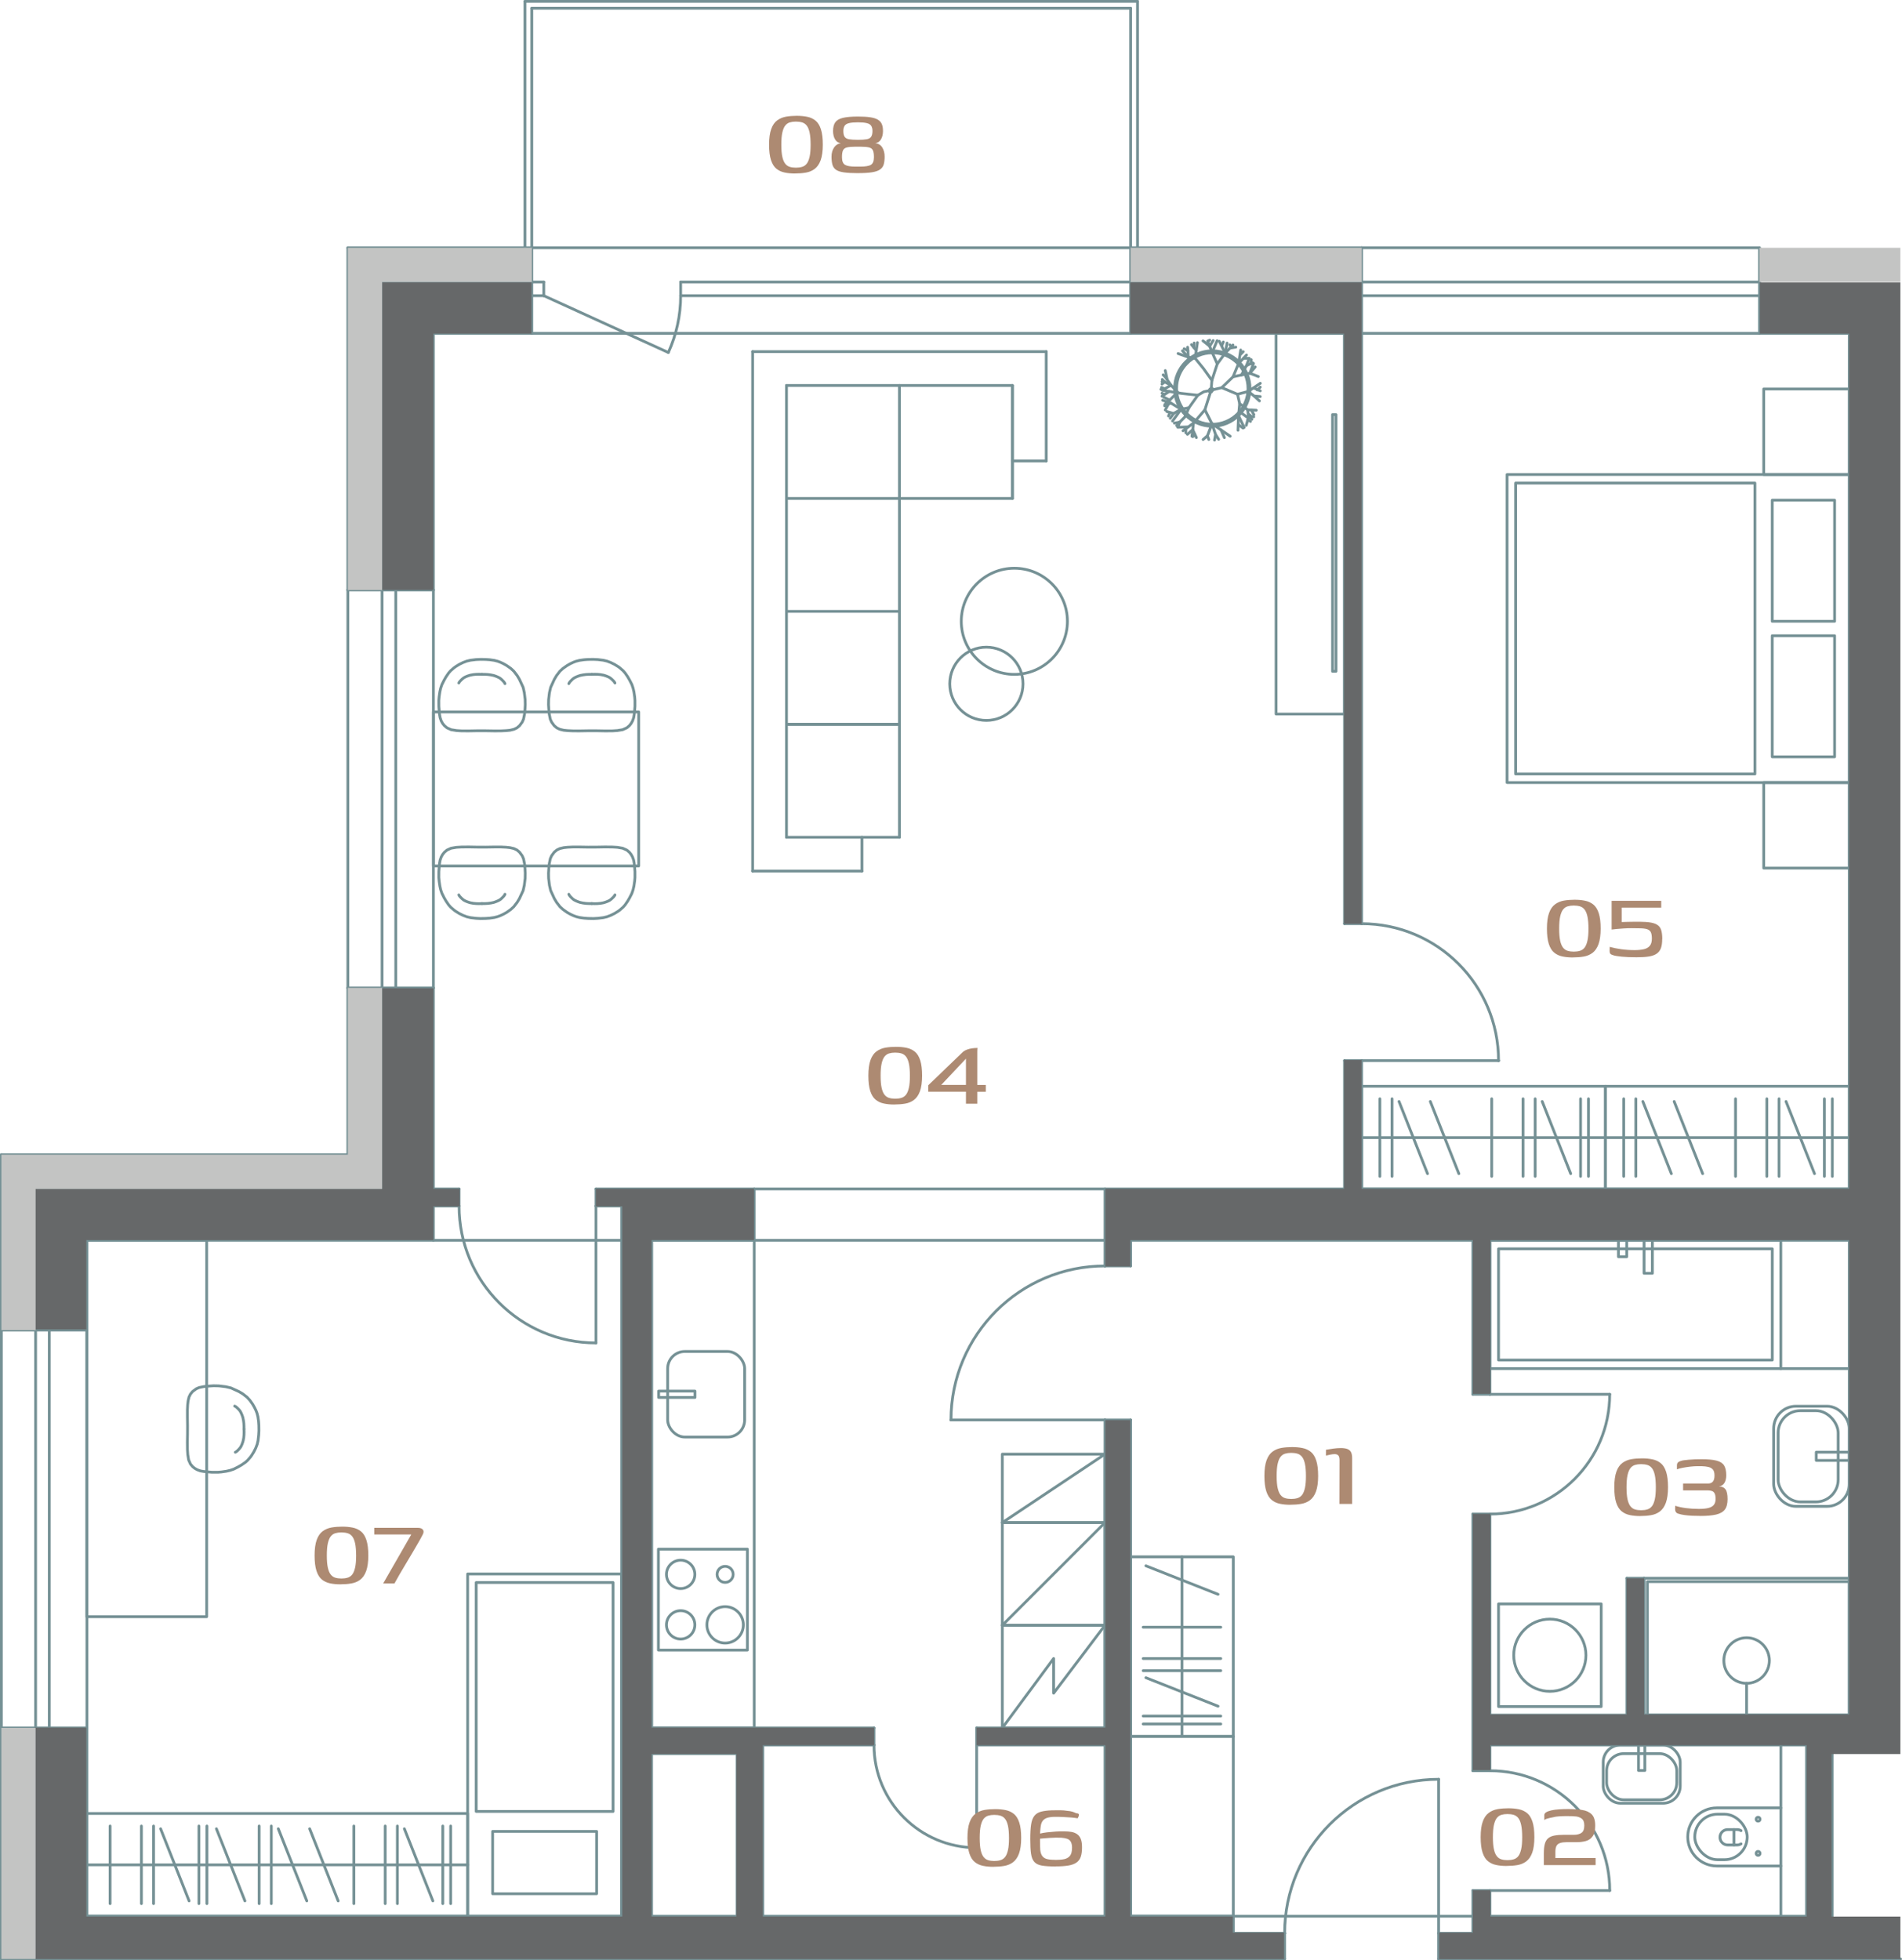 <?xml version="1.0" encoding="UTF-8"?>
<svg id="Layer_2" data-name="Layer 2" xmlns="http://www.w3.org/2000/svg" viewBox="0 0 542.69 559.28">
  <defs>
    <style>
      .cls-1 {
        fill: none;
        stroke: #759195;
        stroke-linecap: round;
        stroke-linejoin: round;
        stroke-width: .79px;
      }

      .cls-2 {
        fill: #c3c4c3;
      }

      .cls-2, .cls-3 {
        fill-rule: evenodd;
      }

      .cls-2, .cls-3, .cls-4 {
        stroke-width: 0px;
      }

      .cls-3 {
        fill: #666869;
      }

      .cls-4 {
        fill: #ad8a72;
      }
    </style>
  </defs>
  <g id="Layer_1-2" data-name="Layer 1">
    <g>
      <g>
        <g id="LINE">
          <line class="cls-1" x1="151.74" y1="80.46" x2="109.02" y2="80.46"/>
        </g>
        <g id="LINE-2" data-name="LINE">
          <line class="cls-1" x1="388.51" y1="80.46" x2="322.6" y2="80.46"/>
        </g>
        <g id="LINE-3" data-name="LINE">
          <line class="cls-1" x1="388.51" y1="70.69" x2="322.6" y2="70.69"/>
        </g>
        <g id="LINE-4" data-name="LINE">
          <line class="cls-1" x1="151.74" y1="70.69" x2="99.25" y2="70.69"/>
        </g>
        <g id="LINE-5" data-name="LINE">
          <line class="cls-1" x1="515.44" y1="546.69" x2="515.44" y2="497.87"/>
        </g>
        <g id="LINE-6" data-name="LINE">
          <line class="cls-1" x1="522.76" y1="546.69" x2="522.76" y2="500.31"/>
        </g>
        <g id="LINE-7" data-name="LINE">
          <line class="cls-1" x1="527.65" y1="95.1" x2="527.65" y2="339.2"/>
        </g>
        <g id="LINE-8" data-name="LINE">
          <line class="cls-1" x1="383.63" y1="339.2" x2="315.28" y2="339.2"/>
        </g>
        <g id="LINE-9" data-name="LINE">
          <line class="cls-1" x1="215.2" y1="339.2" x2="170.04" y2="339.2"/>
        </g>
        <g id="LINE-10" data-name="LINE">
          <line class="cls-1" x1="527.65" y1="353.85" x2="425.12" y2="353.85"/>
        </g>
        <g id="LINE-11" data-name="LINE">
          <line class="cls-1" x1="315.28" y1="497.87" x2="278.67" y2="497.87"/>
        </g>
        <g id="LINE-12" data-name="LINE">
          <line class="cls-1" x1="425.12" y1="546.69" x2="425.12" y2="539.36"/>
        </g>
        <g id="LINE-13" data-name="LINE">
          <line class="cls-1" x1="322.6" y1="361.17" x2="322.6" y2="353.85"/>
        </g>
        <g id="LINE-14" data-name="LINE">
          <line class="cls-1" x1="464.18" y1="489.32" x2="464.18" y2="450.27"/>
        </g>
        <g id="LINE-15" data-name="LINE">
          <line class="cls-1" x1="322.6" y1="361.17" x2="315.28" y2="361.17"/>
        </g>
        <g id="LINE-16" data-name="LINE">
          <line class="cls-1" x1="425.12" y1="431.96" x2="420.24" y2="431.96"/>
        </g>
        <g id="LINE-17" data-name="LINE">
          <line class="cls-1" x1="109.02" y1="80.46" x2="109.02" y2="168.33"/>
        </g>
        <g id="LINE-18" data-name="LINE">
          <line class="cls-1" x1="99.25" y1="70.69" x2="99.25" y2="168.33"/>
        </g>
        <g id="LINE-19" data-name="LINE">
          <line class="cls-1" x1="109.02" y1="281.84" x2="109.02" y2="339.2"/>
        </g>
        <g id="LINE-20" data-name="LINE">
          <line class="cls-1" x1="123.66" y1="281.84" x2="123.66" y2="339.2"/>
        </g>
        <g id="LINE-21" data-name="LINE">
          <line class="cls-1" x1="99.25" y1="281.84" x2="99.25" y2="329.44"/>
        </g>
        <g id="LINE-22" data-name="LINE">
          <line class="cls-1" x1="123.66" y1="95.1" x2="123.66" y2="168.33"/>
        </g>
        <g id="LINE-23" data-name="LINE">
          <line class="cls-1" x1="24.8" y1="353.85" x2="24.8" y2="379.48"/>
        </g>
        <g id="LINE-24" data-name="LINE">
          <line class="cls-1" x1="10.16" y1="339.2" x2="10.16" y2="379.48"/>
        </g>
        <g id="LINE-25" data-name="LINE">
          <line class="cls-1" x1="10.16" y1="492.98" x2="10.16" y2="558.89"/>
        </g>
        <g id="LINE-26" data-name="LINE">
          <line class="cls-1" x1="185.91" y1="353.85" x2="185.91" y2="492.98"/>
        </g>
        <g id="LINE-27" data-name="LINE">
          <line class="cls-1" x1="177.37" y1="344.08" x2="177.37" y2="546.69"/>
        </g>
        <g id="LINE-28" data-name="LINE">
          <line class="cls-1" x1="185.91" y1="500.31" x2="210.32" y2="500.31"/>
        </g>
        <g id="LINE-29" data-name="LINE">
          <line class="cls-1" x1="383.63" y1="95.1" x2="322.6" y2="95.1"/>
        </g>
        <g id="LINE-30" data-name="LINE">
          <line class="cls-1" x1="185.91" y1="546.69" x2="185.91" y2="500.31"/>
        </g>
        <g id="LINE-31" data-name="LINE">
          <line class="cls-1" x1="527.65" y1="353.85" x2="527.65" y2="489.32"/>
        </g>
        <g id="LINE-32" data-name="LINE">
          <line class="cls-1" x1="527.65" y1="339.2" x2="388.51" y2="339.2"/>
        </g>
        <g id="LINE-33" data-name="LINE">
          <line class="cls-1" x1="527.65" y1="95.1" x2="502.02" y2="95.1"/>
        </g>
        <g id="LINE-34" data-name="LINE">
          <line class="cls-1" x1="151.74" y1="95.1" x2="123.66" y2="95.1"/>
        </g>
        <g id="LINE-35" data-name="LINE">
          <line class="cls-1" x1="177.37" y1="344.08" x2="170.04" y2="344.08"/>
        </g>
        <g id="LINE-36" data-name="LINE">
          <line class="cls-1" x1="130.99" y1="344.08" x2="123.66" y2="344.08"/>
        </g>
        <g id="LINE-37" data-name="LINE">
          <line class="cls-1" x1="215.2" y1="353.85" x2="185.91" y2="353.85"/>
        </g>
        <g id="LINE-38" data-name="LINE">
          <line class="cls-1" x1="130.99" y1="339.2" x2="123.66" y2="339.2"/>
        </g>
        <g id="LINE-39" data-name="LINE">
          <line class="cls-1" x1="420.24" y1="353.85" x2="322.6" y2="353.85"/>
        </g>
        <g id="LINE-40" data-name="LINE">
          <line class="cls-1" x1="542.29" y1="558.89" x2="410.48" y2="558.89"/>
        </g>
        <g id="LINE-41" data-name="LINE">
          <line class="cls-1" x1="351.9" y1="546.69" x2="322.6" y2="546.69"/>
        </g>
        <g id="LINE-42" data-name="LINE">
          <line class="cls-1" x1="315.28" y1="546.69" x2="217.64" y2="546.69"/>
        </g>
        <g id="LINE-43" data-name="LINE">
          <line class="cls-1" x1="315.28" y1="492.98" x2="278.67" y2="492.98"/>
        </g>
        <g id="LINE-44" data-name="LINE">
          <line class="cls-1" x1="249.37" y1="492.98" x2="185.91" y2="492.98"/>
        </g>
        <g id="LINE-45" data-name="LINE">
          <line class="cls-1" x1="388.51" y1="339.2" x2="388.51" y2="302.59"/>
        </g>
        <g id="LINE-46" data-name="LINE">
          <line class="cls-1" x1="249.37" y1="497.87" x2="217.64" y2="497.87"/>
        </g>
        <g id="LINE-47" data-name="LINE">
          <line class="cls-1" x1="388.51" y1="263.53" x2="388.51" y2="95.1"/>
        </g>
        <g id="LINE-48" data-name="LINE">
          <line class="cls-1" x1="383.63" y1="339.2" x2="383.63" y2="302.59"/>
        </g>
        <g id="LINE-49" data-name="LINE">
          <line class="cls-1" x1="383.63" y1="263.53" x2="383.63" y2="95.1"/>
        </g>
        <g id="LINE-50" data-name="LINE">
          <line class="cls-1" x1="388.51" y1="302.59" x2="383.63" y2="302.59"/>
        </g>
        <g id="LINE-51" data-name="LINE">
          <line class="cls-1" x1="515.44" y1="497.87" x2="425.12" y2="497.87"/>
        </g>
        <g id="LINE-52" data-name="LINE">
          <line class="cls-1" x1="527.65" y1="489.32" x2="469.06" y2="489.32"/>
        </g>
        <g id="LINE-53" data-name="LINE">
          <line class="cls-1" x1="388.51" y1="263.53" x2="383.63" y2="263.53"/>
        </g>
        <g id="LINE-54" data-name="LINE">
          <line class="cls-1" x1="464.18" y1="489.32" x2="425.12" y2="489.32"/>
        </g>
        <g id="LINE-55" data-name="LINE">
          <line class="cls-1" x1="315.28" y1="546.69" x2="315.28" y2="497.87"/>
        </g>
        <g id="LINE-56" data-name="LINE">
          <line class="cls-1" x1="469.06" y1="450.27" x2="464.18" y2="450.27"/>
        </g>
        <g id="LINE-57" data-name="LINE">
          <line class="cls-1" x1="315.28" y1="492.98" x2="315.28" y2="405.11"/>
        </g>
        <g id="LINE-58" data-name="LINE">
          <line class="cls-1" x1="322.6" y1="546.69" x2="322.6" y2="405.11"/>
        </g>
        <g id="LINE-59" data-name="LINE">
          <line class="cls-1" x1="420.24" y1="551.57" x2="420.24" y2="539.36"/>
        </g>
        <g id="LINE-60" data-name="LINE">
          <line class="cls-1" x1="420.24" y1="397.79" x2="420.24" y2="353.85"/>
        </g>
        <g id="LINE-61" data-name="LINE">
          <line class="cls-1" x1="425.12" y1="489.32" x2="425.12" y2="431.96"/>
        </g>
        <g id="LINE-62" data-name="LINE">
          <line class="cls-1" x1="420.24" y1="505.19" x2="420.24" y2="431.96"/>
        </g>
        <g id="LINE-63" data-name="LINE">
          <line class="cls-1" x1="425.12" y1="505.19" x2="425.12" y2="497.87"/>
        </g>
        <g id="LINE-64" data-name="LINE">
          <line class="cls-1" x1="425.12" y1="397.79" x2="425.12" y2="353.85"/>
        </g>
        <g id="LINE-65" data-name="LINE">
          <line class="cls-1" x1="469.06" y1="489.32" x2="469.06" y2="450.27"/>
        </g>
        <g id="LINE-66" data-name="LINE">
          <line class="cls-1" x1="315.28" y1="361.17" x2="315.28" y2="361.17"/>
        </g>
        <g id="LINE-67" data-name="LINE">
          <line class="cls-1" x1="322.6" y1="405.11" x2="315.28" y2="405.11"/>
        </g>
        <g id="LINE-68" data-name="LINE">
          <line class="cls-1" x1="425.12" y1="505.19" x2="420.24" y2="505.19"/>
        </g>
        <g id="LINE-69" data-name="LINE">
          <line class="cls-1" x1="425.12" y1="539.36" x2="420.24" y2="539.36"/>
        </g>
        <g id="LINE-70" data-name="LINE">
          <line class="cls-1" x1="425.12" y1="505.19" x2="425.12" y2="505.19"/>
        </g>
        <g id="LINE-71" data-name="LINE">
          <line class="cls-1" x1="425.12" y1="397.79" x2="425.12" y2="397.79"/>
        </g>
        <g id="LINE-72" data-name="LINE">
          <line class="cls-1" x1="425.12" y1="397.79" x2="420.24" y2="397.79"/>
        </g>
        <g id="LINE-73" data-name="LINE">
          <line class="cls-1" x1="215.2" y1="353.85" x2="215.2" y2="339.2"/>
        </g>
        <g id="LINE-74" data-name="LINE">
          <line class="cls-1" x1="425.12" y1="546.69" x2="515.44" y2="546.69"/>
        </g>
        <g id="LINE-75" data-name="LINE">
          <line class="cls-1" x1="278.67" y1="492.98" x2="278.67" y2="497.87"/>
        </g>
        <g id="LINE-76" data-name="LINE">
          <line class="cls-1" x1="210.32" y1="546.69" x2="185.91" y2="546.69"/>
        </g>
        <g id="LINE-77" data-name="LINE">
          <line class="cls-1" x1="249.37" y1="497.87" x2="249.37" y2="492.98"/>
        </g>
        <g id="LINE-78" data-name="LINE">
          <line class="cls-1" x1="217.64" y1="546.69" x2="217.64" y2="497.87"/>
        </g>
        <g id="LINE-79" data-name="LINE">
          <line class="cls-1" x1="210.32" y1="546.69" x2="210.32" y2="500.31"/>
        </g>
        <g id="LINE-80" data-name="LINE">
          <line class="cls-1" x1="351.9" y1="546.69" x2="351.9" y2="551.57"/>
        </g>
        <g id="LINE-81" data-name="LINE">
          <line class="cls-1" x1="351.9" y1="551.57" x2="366.54" y2="551.57"/>
        </g>
        <g id="LINE-82" data-name="LINE">
          <line class="cls-1" x1="410.48" y1="551.57" x2="420.24" y2="551.57"/>
        </g>
        <g id="LINE-83" data-name="LINE">
          <line class="cls-1" x1="366.54" y1="558.89" x2="10.16" y2="558.89"/>
        </g>
        <g id="LINE-84" data-name="LINE">
          <line class="cls-1" x1="177.37" y1="546.69" x2="24.8" y2="546.69"/>
        </g>
        <g id="LINE-85" data-name="LINE">
          <line class="cls-1" x1="123.66" y1="344.08" x2="123.66" y2="353.85"/>
        </g>
        <g id="LINE-86" data-name="LINE">
          <line class="cls-1" x1="170.04" y1="344.08" x2="170.04" y2="339.2"/>
        </g>
        <g id="LINE-87" data-name="LINE">
          <line class="cls-1" x1=".39" y1="492.98" x2=".39" y2="558.89"/>
        </g>
        <g id="LINE-88" data-name="LINE">
          <line class="cls-1" x1="109.02" y1="339.2" x2="10.16" y2="339.2"/>
        </g>
        <g id="LINE-89" data-name="LINE">
          <line class="cls-1" x1="123.66" y1="353.85" x2="24.8" y2="353.85"/>
        </g>
        <g id="LINE-90" data-name="LINE">
          <line class="cls-1" x1="366.54" y1="551.57" x2="366.54" y2="558.89"/>
        </g>
        <g id="LINE-91" data-name="LINE">
          <line class="cls-1" x1="130.99" y1="344.08" x2="130.99" y2="339.2"/>
        </g>
        <g id="LINE-92" data-name="LINE">
          <line class="cls-1" x1="366.54" y1="551.57" x2="366.54" y2="551.57"/>
        </g>
        <g id="LINE-93" data-name="LINE">
          <line class="cls-1" x1="410.48" y1="551.57" x2="410.48" y2="558.89"/>
        </g>
        <g id="LINE-94" data-name="LINE">
          <line class="cls-1" x1="99.25" y1="329.44" x2=".39" y2="329.44"/>
        </g>
        <g id="LINE-95" data-name="LINE">
          <line class="cls-1" x1="10.16" y1="558.89" x2=".39" y2="558.89"/>
        </g>
        <g id="LINE-96" data-name="LINE">
          <line class="cls-1" x1="502.02" y1="95.1" x2="502.02" y2="70.69"/>
        </g>
        <g id="LINE-97" data-name="LINE">
          <line class="cls-1" x1="388.51" y1="95.1" x2="388.51" y2="70.69"/>
        </g>
        <g id="LINE-98" data-name="LINE">
          <line class="cls-1" x1="322.6" y1="95.1" x2="322.6" y2="70.69"/>
        </g>
        <g id="LINE-99" data-name="LINE">
          <line class="cls-1" x1="151.74" y1="95.1" x2="151.74" y2="70.69"/>
        </g>
        <g id="LINE-100" data-name="LINE">
          <line class="cls-1" x1="123.66" y1="168.33" x2="99.25" y2="168.33"/>
        </g>
        <g id="LINE-101" data-name="LINE">
          <line class="cls-1" x1="123.66" y1="281.84" x2="99.25" y2="281.84"/>
        </g>
        <g id="LINE-102" data-name="LINE">
          <line class="cls-1" x1="24.8" y1="492.98" x2=".39" y2="492.98"/>
        </g>
        <g id="LINE-103" data-name="LINE">
          <line class="cls-1" x1="24.8" y1="379.48" x2=".39" y2="379.48"/>
        </g>
        <g id="LINE-104" data-name="LINE">
          <line class="cls-1" x1="24.8" y1="492.98" x2="24.8" y2="546.69"/>
        </g>
        <g id="LINE-105" data-name="LINE">
          <line class="cls-1" x1=".39" y1="379.48" x2=".39" y2="329.44"/>
        </g>
        <g id="LINE-106" data-name="LINE">
          <line class="cls-1" x1="315.28" y1="361.17" x2="315.28" y2="339.2"/>
        </g>
        <g id="LINE-107" data-name="LINE">
          <line class="cls-1" x1="388.51" y1="302.59" x2="427.57" y2="302.59"/>
        </g>
        <g id="LINE-108" data-name="LINE">
          <line class="cls-1" x1="427.57" y1="302.59" x2="427.57" y2="302.59"/>
        </g>
        <g id="ARC">
          <path class="cls-1" d="M427.57,302.59c0-21.57-17.49-39.06-39.06-39.06"/>
        </g>
        <g id="LINE-109" data-name="LINE">
          <line class="cls-1" x1="315.28" y1="405.11" x2="271.34" y2="405.11"/>
        </g>
        <g id="ARC-2" data-name="ARC">
          <path class="cls-1" d="M315.28,361.17c-24.27,0-43.94,19.67-43.94,43.94h0"/>
        </g>
        <g id="LINE-110" data-name="LINE">
          <line class="cls-1" x1="271.34" y1="405.11" x2="271.34" y2="405.11"/>
        </g>
        <g id="ARC-3" data-name="ARC">
          <path class="cls-1" d="M459.3,539.36c0-18.87-15.3-34.17-34.17-34.17"/>
        </g>
        <g id="LINE-111" data-name="LINE">
          <line class="cls-1" x1="425.12" y1="539.36" x2="459.3" y2="539.36"/>
        </g>
        <g id="LINE-112" data-name="LINE">
          <line class="cls-1" x1="508.12" y1="497.87" x2="508.12" y2="546.69"/>
        </g>
        <g id="ARC-4" data-name="ARC">
          <path class="cls-1" d="M425.12,431.96c18.87,0,34.17-15.3,34.17-34.17"/>
        </g>
        <g id="LINE-113" data-name="LINE">
          <line class="cls-1" x1="425.12" y1="397.79" x2="459.3" y2="397.79"/>
        </g>
        <g id="LINE-114" data-name="LINE">
          <line class="cls-1" x1="278.67" y1="497.87" x2="278.67" y2="527.16"/>
        </g>
        <g id="ARC-5" data-name="ARC">
          <path class="cls-1" d="M249.37,497.87c0,16.18,13.11,29.29,29.29,29.29"/>
        </g>
        <g id="ARC-6" data-name="ARC">
          <path class="cls-1" d="M410.48,507.63c-24.27,0-43.94,19.67-43.94,43.94"/>
        </g>
        <g id="LINE-115" data-name="LINE">
          <line class="cls-1" x1="170.04" y1="344.08" x2="170.04" y2="383.14"/>
        </g>
        <g id="ARC-7" data-name="ARC">
          <path class="cls-1" d="M130.99,344.08c0,21.57,17.49,39.06,39.06,39.06"/>
        </g>
        <g id="LINE-116" data-name="LINE">
          <line class="cls-1" x1="410.48" y1="507.63" x2="410.48" y2="551.57"/>
        </g>
        <g id="LINE-117" data-name="LINE">
          <line class="cls-1" x1="502.02" y1="70.69" x2="388.51" y2="70.69"/>
        </g>
        <g id="LINE-118" data-name="LINE">
          <line class="cls-1" x1="388.51" y1="80.46" x2="502.02" y2="80.46"/>
        </g>
        <g id="LINE-119" data-name="LINE">
          <line class="cls-1" x1="388.51" y1="84.36" x2="502.02" y2="84.36"/>
        </g>
        <g id="LINE-120" data-name="LINE">
          <line class="cls-1" x1="502.02" y1="95.1" x2="388.51" y2="95.1"/>
        </g>
        <g id="LINE-121" data-name="LINE">
          <line class="cls-1" x1="322.6" y1="70.69" x2="151.74" y2="70.69"/>
        </g>
        <g id="LINE-122" data-name="LINE">
          <line class="cls-1" x1="151.74" y1="80.46" x2="155.15" y2="80.46"/>
        </g>
        <g id="LINE-123" data-name="LINE">
          <line class="cls-1" x1="151.74" y1="84.36" x2="155.15" y2="84.36"/>
        </g>
        <g id="LINE-124" data-name="LINE">
          <line class="cls-1" x1="322.6" y1="70.69" x2="322.6" y2="2.35"/>
        </g>
        <g id="LINE-125" data-name="LINE">
          <line class="cls-1" x1="324.56" y1="70.69" x2="324.56" y2=".39"/>
        </g>
        <g id="LINE-126" data-name="LINE">
          <line class="cls-1" x1="322.6" y1="2.35" x2="151.74" y2="2.35"/>
        </g>
        <g id="LINE-127" data-name="LINE">
          <line class="cls-1" x1="324.56" y1=".39" x2="149.78" y2=".39"/>
        </g>
        <g id="LINE-128" data-name="LINE">
          <line class="cls-1" x1="151.74" y1="70.69" x2="151.74" y2="2.35"/>
        </g>
        <g id="LINE-129" data-name="LINE">
          <line class="cls-1" x1="149.78" y1="70.69" x2="149.78" y2=".39"/>
        </g>
        <g id="LINE-130" data-name="LINE">
          <line class="cls-1" x1="99.25" y1="168.33" x2="99.25" y2="281.84"/>
        </g>
        <g id="LINE-131" data-name="LINE">
          <line class="cls-1" x1="109.02" y1="281.84" x2="109.02" y2="168.33"/>
        </g>
        <g id="LINE-132" data-name="LINE">
          <line class="cls-1" x1="112.92" y1="281.84" x2="112.92" y2="168.33"/>
        </g>
        <g id="LINE-133" data-name="LINE">
          <line class="cls-1" x1="123.66" y1="168.33" x2="123.66" y2="281.84"/>
        </g>
        <g id="LINE-134" data-name="LINE">
          <line class="cls-1" x1=".39" y1="379.48" x2=".39" y2="492.98"/>
        </g>
        <g id="LINE-135" data-name="LINE">
          <line class="cls-1" x1="10.16" y1="492.98" x2="10.16" y2="379.48"/>
        </g>
        <g id="LINE-136" data-name="LINE">
          <line class="cls-1" x1="14.06" y1="492.98" x2="14.06" y2="379.48"/>
        </g>
        <g id="LINE-137" data-name="LINE">
          <line class="cls-1" x1="24.8" y1="379.48" x2="24.8" y2="492.98"/>
        </g>
        <g id="LINE-138" data-name="LINE">
          <line class="cls-1" x1="155.15" y1="80.46" x2="155.15" y2="84.36"/>
        </g>
        <g id="LINE-139" data-name="LINE">
          <line class="cls-1" x1="194.21" y1="80.46" x2="194.21" y2="84.36"/>
        </g>
        <g id="LINE-140" data-name="LINE">
          <line class="cls-1" x1="155.15" y1="84.36" x2="190.69" y2="100.57"/>
        </g>
        <g id="ARC-8" data-name="ARC">
          <path class="cls-1" d="M190.69,100.57c2.32-5.09,3.52-10.61,3.52-16.2"/>
        </g>
        <g id="LINE-141" data-name="LINE">
          <line class="cls-1" x1="194.21" y1="84.36" x2="322.6" y2="84.36"/>
        </g>
        <g id="LINE-142" data-name="LINE">
          <line class="cls-1" x1="194.21" y1="80.46" x2="322.6" y2="80.46"/>
        </g>
        <g id="LINE-143" data-name="LINE">
          <line class="cls-1" x1="315.28" y1="339.2" x2="215.2" y2="339.2"/>
        </g>
        <g id="LINE-144" data-name="LINE">
          <line class="cls-1" x1="351.9" y1="546.69" x2="420.24" y2="546.69"/>
        </g>
        <g id="LINE-145" data-name="LINE">
          <line class="cls-1" x1="315.28" y1="353.85" x2="215.2" y2="353.85"/>
        </g>
        <g id="LINE-146" data-name="LINE">
          <line class="cls-1" x1="177.37" y1="353.85" x2="123.66" y2="353.85"/>
        </g>
        <g id="LINE-147" data-name="LINE">
          <line class="cls-1" x1="322.6" y1="95.1" x2="151.74" y2="95.1"/>
        </g>
        <g id="LWPOLYLINE">
          <rect class="cls-1" x="425.12" y="353.85" width="82.99" height="36.61"/>
        </g>
        <g id="LWPOLYLINE-2" data-name="LWPOLYLINE">
          <rect class="cls-1" x="427.57" y="356.29" width="78.11" height="31.73"/>
        </g>
        <g id="LWPOLYLINE-3" data-name="LWPOLYLINE">
          <rect class="cls-1" x="469.1" y="353.85" width="2.36" height="9.42"/>
        </g>
        <g id="LWPOLYLINE-4" data-name="LWPOLYLINE">
          <rect class="cls-1" x="461.78" y="353.85" width="2.36" height="4.71"/>
        </g>
        <g id="LINE-148" data-name="LINE">
          <line class="cls-1" x1="508.12" y1="390.46" x2="527.65" y2="390.46"/>
        </g>
        <g id="LWPOLYLINE-5" data-name="LWPOLYLINE">
          <rect class="cls-1" x="469.06" y="450.27" width="58.58" height="39.06"/>
        </g>
        <g id="LWPOLYLINE-6" data-name="LWPOLYLINE">
          <rect class="cls-1" x="470.04" y="451.24" width="57.61" height="38.08"/>
        </g>
        <g id="LINE-149" data-name="LINE">
          <line class="cls-1" x1="498.35" y1="489.32" x2="498.35" y2="480.25"/>
        </g>
        <g id="CIRCLE">
          <circle class="cls-1" cx="498.35" cy="473.75" r="6.5"/>
        </g>
        <g id="LWPOLYLINE-7" data-name="LWPOLYLINE">
          <rect class="cls-1" x="427.57" y="457.59" width="29.29" height="29.29"/>
        </g>
        <g id="CIRCLE-2" data-name="CIRCLE">
          <circle class="cls-1" cx="442.21" cy="472.24" r="10.3"/>
        </g>
        <g id="LWPOLYLINE-8" data-name="LWPOLYLINE">
          <rect class="cls-1" x="457.44" y="497.87" width="21.97" height="16.6" rx="4.88" ry="4.88"/>
        </g>
        <g id="LWPOLYLINE-9" data-name="LWPOLYLINE">
          <rect class="cls-1" x="458.41" y="500.31" width="20.02" height="13.18" rx="4.88" ry="4.88"/>
        </g>
        <g id="LWPOLYLINE-10" data-name="LWPOLYLINE">
          <rect class="cls-1" x="467.51" y="497.87" width="1.81" height="7.25"/>
        </g>
        <g id="LWPOLYLINE-11" data-name="LWPOLYLINE">
          <rect class="cls-1" x="506.07" y="401.2" width="21.58" height="28.56" rx="6.35" ry="6.35"/>
        </g>
        <g id="LWPOLYLINE-12" data-name="LWPOLYLINE">
          <rect class="cls-1" x="507.34" y="402.47" width="17.14" height="26.02" rx="6.35" ry="6.35"/>
        </g>
        <g id="LWPOLYLINE-13" data-name="LWPOLYLINE">
          <rect class="cls-1" x="518.23" y="414.3" width="9.42" height="2.36"/>
        </g>
        <g id="LWPOLYLINE-14" data-name="LWPOLYLINE">
          <rect class="cls-1" x="364.1" y="95.1" width="19.53" height="108.62"/>
        </g>
        <g id="LWPOLYLINE-15" data-name="LWPOLYLINE">
          <rect class="cls-1" x="380.21" y="118.29" width=".98" height="73.23"/>
        </g>
        <g id="CIRCLE-3" data-name="CIRCLE">
          <circle class="cls-1" cx="345.9" cy="110.85" r="10.76"/>
        </g>
        <g id="CIRCLE-4" data-name="CIRCLE">
          <circle class="cls-1" cx="345.9" cy="110.85" r="10.19"/>
        </g>
        <g id="LWPOLYLINE-16" data-name="LWPOLYLINE">
          <rect class="cls-1" x="123.66" y="203.12" width="58.58" height="43.94"/>
        </g>
        <g id="LWPOLYLINE-17" data-name="LWPOLYLINE">
          <rect class="cls-1" x="458.08" y="309.91" width="69.57" height="29.29"/>
        </g>
        <g id="LWPOLYLINE-18" data-name="LWPOLYLINE">
          <rect class="cls-1" x="388.51" y="309.91" width="69.57" height="29.29"/>
        </g>
        <g id="LINE-150" data-name="LINE">
          <line class="cls-1" x1="527.65" y1="324.56" x2="388.51" y2="324.56"/>
        </g>
        <g id="LINE-151" data-name="LINE">
          <line class="cls-1" x1="522.81" y1="335.62" x2="522.81" y2="313.49"/>
        </g>
        <g id="LINE-152" data-name="LINE">
          <line class="cls-1" x1="520.54" y1="335.62" x2="520.54" y2="313.49"/>
        </g>
        <g id="LINE-153" data-name="LINE">
          <line class="cls-1" x1="507.6" y1="335.62" x2="507.6" y2="313.49"/>
        </g>
        <g id="LINE-154" data-name="LINE">
          <line class="cls-1" x1="504.13" y1="335.62" x2="504.13" y2="313.49"/>
        </g>
        <g id="LINE-155" data-name="LINE">
          <line class="cls-1" x1="495.19" y1="335.62" x2="495.19" y2="313.49"/>
        </g>
        <g id="LINE-156" data-name="LINE">
          <line class="cls-1" x1="485.81" y1="334.85" x2="477.68" y2="314.26"/>
        </g>
        <g id="LINE-157" data-name="LINE">
          <line class="cls-1" x1="517.73" y1="334.85" x2="509.6" y2="314.26"/>
        </g>
        <g id="LINE-158" data-name="LINE">
          <line class="cls-1" x1="466.75" y1="335.62" x2="466.75" y2="313.49"/>
        </g>
        <g id="LINE-159" data-name="LINE">
          <line class="cls-1" x1="463.28" y1="335.62" x2="463.28" y2="313.49"/>
        </g>
        <g id="LINE-160" data-name="LINE">
          <line class="cls-1" x1="476.88" y1="334.85" x2="468.75" y2="314.26"/>
        </g>
        <g id="LINE-161" data-name="LINE">
          <line class="cls-1" x1="453.24" y1="335.62" x2="453.24" y2="313.49"/>
        </g>
        <g id="LINE-162" data-name="LINE">
          <line class="cls-1" x1="450.98" y1="335.62" x2="450.98" y2="313.49"/>
        </g>
        <g id="LINE-163" data-name="LINE">
          <line class="cls-1" x1="438.03" y1="335.62" x2="438.03" y2="313.49"/>
        </g>
        <g id="LINE-164" data-name="LINE">
          <line class="cls-1" x1="434.56" y1="335.62" x2="434.56" y2="313.49"/>
        </g>
        <g id="LINE-165" data-name="LINE">
          <line class="cls-1" x1="425.62" y1="335.62" x2="425.62" y2="313.49"/>
        </g>
        <g id="LINE-166" data-name="LINE">
          <line class="cls-1" x1="416.25" y1="334.85" x2="408.11" y2="314.26"/>
        </g>
        <g id="LINE-167" data-name="LINE">
          <line class="cls-1" x1="448.16" y1="334.85" x2="440.03" y2="314.26"/>
        </g>
        <g id="LINE-168" data-name="LINE">
          <line class="cls-1" x1="397.18" y1="335.62" x2="397.18" y2="313.49"/>
        </g>
        <g id="LINE-169" data-name="LINE">
          <line class="cls-1" x1="393.71" y1="335.62" x2="393.71" y2="313.49"/>
        </g>
        <g id="LINE-170" data-name="LINE">
          <line class="cls-1" x1="407.31" y1="334.85" x2="399.18" y2="314.26"/>
        </g>
        <g id="LWPOLYLINE-19" data-name="LWPOLYLINE">
          <rect class="cls-1" x="430.01" y="135.38" width="97.64" height="87.88"/>
        </g>
        <g id="LWPOLYLINE-20" data-name="LWPOLYLINE">
          <rect class="cls-1" x="432.45" y="137.82" width="68.27" height="82.99"/>
        </g>
        <g id="LWPOLYLINE-21" data-name="LWPOLYLINE">
          <rect class="cls-1" x="505.67" y="181.38" width="17.79" height="34.55"/>
        </g>
        <g id="LWPOLYLINE-22" data-name="LWPOLYLINE">
          <rect class="cls-1" x="505.67" y="142.7" width="17.79" height="34.55"/>
        </g>
        <g id="LWPOLYLINE-23" data-name="LWPOLYLINE">
          <rect class="cls-1" x="503.24" y="223.26" width="24.41" height="24.41"/>
        </g>
        <g id="LWPOLYLINE-24" data-name="LWPOLYLINE">
          <rect class="cls-1" x="503.24" y="110.97" width="24.41" height="24.41"/>
        </g>
        <g id="LINE-171" data-name="LINE">
          <line class="cls-1" x1="288.86" y1="109.98" x2="288.86" y2="142.2"/>
        </g>
        <g id="LINE-172" data-name="LINE">
          <line class="cls-1" x1="288.86" y1="142.2" x2="224.41" y2="142.2"/>
        </g>
        <g id="LINE-173" data-name="LINE">
          <line class="cls-1" x1="224.41" y1="142.2" x2="224.41" y2="109.98"/>
        </g>
        <g id="LINE-174" data-name="LINE">
          <line class="cls-1" x1="256.63" y1="142.2" x2="256.63" y2="109.98"/>
        </g>
        <g id="LINE-175" data-name="LINE">
          <line class="cls-1" x1="288.86" y1="142.2" x2="288.86" y2="109.98"/>
        </g>
        <g id="LINE-176" data-name="LINE">
          <line class="cls-1" x1="224.41" y1="109.98" x2="288.86" y2="109.98"/>
        </g>
        <g id="LINE-177" data-name="LINE">
          <line class="cls-1" x1="214.75" y1="100.32" x2="298.52" y2="100.32"/>
        </g>
        <g id="LINE-178" data-name="LINE">
          <line class="cls-1" x1="288.86" y1="131.51" x2="298.52" y2="131.51"/>
        </g>
        <g id="LINE-179" data-name="LINE">
          <line class="cls-1" x1="298.52" y1="131.51" x2="298.52" y2="100.32"/>
        </g>
        <g id="LINE-180" data-name="LINE">
          <line class="cls-1" x1="256.63" y1="142.2" x2="256.63" y2="238.87"/>
        </g>
        <g id="LINE-181" data-name="LINE">
          <line class="cls-1" x1="256.63" y1="206.65" x2="224.41" y2="206.65"/>
        </g>
        <g id="LINE-182" data-name="LINE">
          <line class="cls-1" x1="256.63" y1="206.65" x2="224.41" y2="206.65"/>
        </g>
        <g id="LINE-183" data-name="LINE">
          <line class="cls-1" x1="256.63" y1="174.43" x2="224.41" y2="174.43"/>
        </g>
        <g id="LINE-184" data-name="LINE">
          <line class="cls-1" x1="224.41" y1="238.87" x2="224.41" y2="142.2"/>
        </g>
        <g id="LINE-185" data-name="LINE">
          <line class="cls-1" x1="214.75" y1="248.53" x2="214.75" y2="100.32"/>
        </g>
        <g id="CIRCLE-5" data-name="CIRCLE">
          <circle class="cls-1" cx="289.42" cy="177.26" r="15.14"/>
        </g>
        <g id="CIRCLE-6" data-name="CIRCLE">
          <circle class="cls-1" cx="281.44" cy="195.09" r="10.45"/>
        </g>
        <g id="LINE-186" data-name="LINE">
          <line class="cls-1" x1="245.94" y1="238.87" x2="245.94" y2="248.53"/>
        </g>
        <g id="LINE-187" data-name="LINE">
          <line class="cls-1" x1="245.94" y1="248.53" x2="214.75" y2="248.53"/>
        </g>
        <g id="LINE-188" data-name="LINE">
          <line class="cls-1" x1="256.63" y1="238.87" x2="224.41" y2="238.87"/>
        </g>
        <g id="LWPOLYLINE-25" data-name="LWPOLYLINE">
          <rect class="cls-1" x="185.91" y="353.85" width="29.29" height="139.14"/>
        </g>
        <g id="LWPOLYLINE-26" data-name="LWPOLYLINE">
          <rect class="cls-1" x="187.86" y="441.97" width="25.39" height="28.8"/>
        </g>
        <g id="CIRCLE-7" data-name="CIRCLE">
          <circle class="cls-1" cx="206.9" cy="463.57" r="5.2"/>
        </g>
        <g id="CIRCLE-8" data-name="CIRCLE">
          <circle class="cls-1" cx="206.9" cy="449.17" r="2.29"/>
        </g>
        <g id="CIRCLE-9" data-name="CIRCLE">
          <circle class="cls-1" cx="194.21" cy="463.57" r="4.05"/>
        </g>
        <g id="CIRCLE-10" data-name="CIRCLE">
          <circle class="cls-1" cx="194.21" cy="449.17" r="4.05"/>
        </g>
        <g id="LWPOLYLINE-27" data-name="LWPOLYLINE">
          <rect class="cls-1" x="190.5" y="385.58" width="21.97" height="24.41" rx="4.88" ry="4.88"/>
        </g>
        <g id="LWPOLYLINE-28" data-name="LWPOLYLINE">
          <rect class="cls-1" x="187.93" y="396.88" width="10.36" height="1.81"/>
        </g>
        <g id="LWPOLYLINE-29" data-name="LWPOLYLINE">
          <rect class="cls-1" x="285.99" y="463.69" width="29.29" height="29.29"/>
        </g>
        <g id="LWPOLYLINE-30" data-name="LWPOLYLINE">
          <rect class="cls-1" x="285.99" y="434.4" width="29.29" height="29.29"/>
        </g>
        <g id="LWPOLYLINE-31" data-name="LWPOLYLINE">
          <rect class="cls-1" x="285.99" y="414.87" width="29.29" height="19.53"/>
        </g>
        <g id="LINE-189" data-name="LINE">
          <line class="cls-1" x1="315.28" y1="434.4" x2="285.99" y2="463.69"/>
        </g>
        <g id="LINE-190" data-name="LINE">
          <line class="cls-1" x1="315.28" y1="414.87" x2="285.99" y2="434.4"/>
        </g>
        <g id="LWPOLYLINE-32" data-name="LWPOLYLINE">
          <polyline class="cls-1" points="315.28 463.69 300.63 483.06 300.63 473.17 285.99 492.98"/>
        </g>
        <g id="LWPOLYLINE-33" data-name="LWPOLYLINE">
          <rect class="cls-1" x="322.6" y="495.42" width="29.29" height="51.26"/>
        </g>
        <g id="LWPOLYLINE-34" data-name="LWPOLYLINE">
          <rect class="cls-1" x="322.6" y="444.16" width="29.29" height="51.26"/>
        </g>
        <g id="LINE-191" data-name="LINE">
          <line class="cls-1" x1="337.25" y1="495.42" x2="337.25" y2="444.16"/>
        </g>
        <g id="LINE-192" data-name="LINE">
          <line class="cls-1" x1="348.32" y1="491.86" x2="326.18" y2="491.86"/>
        </g>
        <g id="LINE-193" data-name="LINE">
          <line class="cls-1" x1="348.32" y1="489.59" x2="326.18" y2="489.59"/>
        </g>
        <g id="LINE-194" data-name="LINE">
          <line class="cls-1" x1="348.32" y1="476.65" x2="326.18" y2="476.65"/>
        </g>
        <g id="LINE-195" data-name="LINE">
          <line class="cls-1" x1="348.32" y1="473.18" x2="326.18" y2="473.18"/>
        </g>
        <g id="LINE-196" data-name="LINE">
          <line class="cls-1" x1="348.32" y1="464.24" x2="326.18" y2="464.24"/>
        </g>
        <g id="LINE-197" data-name="LINE">
          <line class="cls-1" x1="347.54" y1="454.86" x2="326.96" y2="446.73"/>
        </g>
        <g id="LINE-198" data-name="LINE">
          <line class="cls-1" x1="347.54" y1="486.78" x2="326.96" y2="478.65"/>
        </g>
        <g id="LWPOLYLINE-35" data-name="LWPOLYLINE">
          <rect class="cls-1" x="24.8" y="353.85" width="34.17" height="107.4"/>
        </g>
        <g id="LWPOLYLINE-36" data-name="LWPOLYLINE">
          <rect class="cls-1" x="133.43" y="449.05" width="43.94" height="97.64"/>
        </g>
        <g id="LWPOLYLINE-37" data-name="LWPOLYLINE">
          <rect class="cls-1" x="135.87" y="451.49" width="39.06" height="65.31"/>
        </g>
        <g id="LWPOLYLINE-38" data-name="LWPOLYLINE">
          <rect class="cls-1" x="140.56" y="522.5" width="29.67" height="17.79"/>
        </g>
        <g id="LWPOLYLINE-39" data-name="LWPOLYLINE">
          <rect class="cls-1" x="24.8" y="517.39" width="108.62" height="29.29"/>
        </g>
        <g id="LINE-199" data-name="LINE">
          <line class="cls-1" x1="133.43" y1="532.04" x2="24.8" y2="532.04"/>
        </g>
        <g id="LINE-200" data-name="LINE">
          <line class="cls-1" x1="128.59" y1="543.11" x2="128.59" y2="520.97"/>
        </g>
        <g id="LINE-201" data-name="LINE">
          <line class="cls-1" x1="126.33" y1="543.11" x2="126.33" y2="520.97"/>
        </g>
        <g id="LINE-202" data-name="LINE">
          <line class="cls-1" x1="113.38" y1="543.11" x2="113.38" y2="520.97"/>
        </g>
        <g id="LINE-203" data-name="LINE">
          <line class="cls-1" x1="109.91" y1="543.11" x2="109.91" y2="520.97"/>
        </g>
        <g id="LINE-204" data-name="LINE">
          <line class="cls-1" x1="100.97" y1="543.11" x2="100.97" y2="520.97"/>
        </g>
        <g id="LINE-205" data-name="LINE">
          <line class="cls-1" x1="96.48" y1="542.33" x2="88.35" y2="521.75"/>
        </g>
        <g id="LINE-206" data-name="LINE">
          <line class="cls-1" x1="123.51" y1="542.33" x2="115.38" y2="521.75"/>
        </g>
        <g id="LINE-207" data-name="LINE">
          <line class="cls-1" x1="77.41" y1="543.11" x2="77.41" y2="520.97"/>
        </g>
        <g id="LINE-208" data-name="LINE">
          <line class="cls-1" x1="73.94" y1="543.11" x2="73.94" y2="520.97"/>
        </g>
        <g id="LINE-209" data-name="LINE">
          <line class="cls-1" x1="87.54" y1="542.33" x2="79.41" y2="521.75"/>
        </g>
        <g id="LINE-210" data-name="LINE">
          <line class="cls-1" x1="59.03" y1="543.11" x2="59.03" y2="520.97"/>
        </g>
        <g id="LINE-211" data-name="LINE">
          <line class="cls-1" x1="56.76" y1="543.11" x2="56.76" y2="520.97"/>
        </g>
        <g id="LINE-212" data-name="LINE">
          <line class="cls-1" x1="43.82" y1="543.11" x2="43.82" y2="520.97"/>
        </g>
        <g id="LINE-213" data-name="LINE">
          <line class="cls-1" x1="40.35" y1="543.11" x2="40.35" y2="520.97"/>
        </g>
        <g id="LINE-214" data-name="LINE">
          <line class="cls-1" x1="31.41" y1="543.11" x2="31.41" y2="520.97"/>
        </g>
        <g id="LINE-215" data-name="LINE">
          <line class="cls-1" x1="69.88" y1="542.33" x2="61.75" y2="521.75"/>
        </g>
        <g id="LINE-216" data-name="LINE">
          <line class="cls-1" x1="53.95" y1="542.33" x2="45.82" y2="521.75"/>
        </g>
        <g id="LINE-217" data-name="LINE">
          <line class="cls-1" x1="351.34" y1="98.89" x2="350.91" y2="98.38"/>
        </g>
        <g id="LINE-218" data-name="LINE">
          <line class="cls-1" x1="351.02" y1="99.29" x2="352.61" y2="99.04"/>
        </g>
        <g id="LINE-219" data-name="LINE">
          <line class="cls-1" x1="357.69" y1="110.66" x2="359.6" y2="111.51"/>
        </g>
        <g id="LINE-220" data-name="LINE">
          <line class="cls-1" x1="358.71" y1="111.25" x2="359.58" y2="110.45"/>
        </g>
        <g id="LWPOLYLINE-40" data-name="LWPOLYLINE">
          <line class="cls-1" x1="356.62" y1="106.48" x2="357.66" y2="103.7"/>
        </g>
        <g id="LWPOLYLINE-41" data-name="LWPOLYLINE">
          <line class="cls-1" x1="356.91" y1="103.81" x2="357.41" y2="103.5"/>
        </g>
        <g id="LWPOLYLINE-42" data-name="LWPOLYLINE">
          <polyline class="cls-1" points="351.82 107.5 356.62 106.48 358.15 104.69"/>
        </g>
        <g id="LWPOLYLINE-43" data-name="LWPOLYLINE">
          <line class="cls-1" x1="356.62" y1="106.48" x2="359.04" y2="107.43"/>
        </g>
        <g id="LWPOLYLINE-44" data-name="LWPOLYLINE">
          <line class="cls-1" x1="357.86" y1="113.01" x2="359.36" y2="114.38"/>
        </g>
        <g id="LINE-221" data-name="LINE">
          <line class="cls-1" x1="357.02" y1="116.95" x2="357.77" y2="118.3"/>
        </g>
        <g id="LINE-222" data-name="LINE">
          <line class="cls-1" x1="356.03" y1="119.78" x2="356.81" y2="120.23"/>
        </g>
        <g id="LWPOLYLINE-45" data-name="LWPOLYLINE">
          <polyline class="cls-1" points="355.98 116.92 356.24 118.94 357.21 119.61"/>
        </g>
        <g id="LWPOLYLINE-46" data-name="LWPOLYLINE">
          <polyline class="cls-1" points="356.2 118.11 357.07 118.81 357.73 118.92"/>
        </g>
        <g id="LINE-223" data-name="LINE">
          <line class="cls-1" x1="353.63" y1="117.41" x2="355.71" y2="118.94"/>
        </g>
        <g id="LWPOLYLINE-47" data-name="LWPOLYLINE">
          <polyline class="cls-1" points="353.09 112.48 353.71 115.16 355.98 116.92 358.45 117.04"/>
        </g>
        <g id="LWPOLYLINE-48" data-name="LWPOLYLINE">
          <polyline class="cls-1" points="356.16 111.67 357.86 113.01 359.58 113.14"/>
        </g>
        <g id="LINE-224" data-name="LINE">
          <line class="cls-1" x1="353.38" y1="121.19" x2="354.67" y2="122.13"/>
        </g>
        <g id="LWPOLYLINE-49" data-name="LWPOLYLINE">
          <line class="cls-1" x1="348.41" y1="122.68" x2="349.35" y2="124.86"/>
        </g>
        <g id="LWPOLYLINE-50" data-name="LWPOLYLINE">
          <line class="cls-1" x1="344.51" y1="124.34" x2="344.9" y2="125.38"/>
        </g>
        <g id="LWPOLYLINE-51" data-name="LWPOLYLINE">
          <line class="cls-1" x1="346.83" y1="123.97" x2="347.71" y2="125.34"/>
        </g>
        <g id="LWPOLYLINE-52" data-name="LWPOLYLINE">
          <polyline class="cls-1" points="345.81 120.9 344.51 124.34 343.28 125.4"/>
        </g>
        <g id="LWPOLYLINE-53" data-name="LWPOLYLINE">
          <polyline class="cls-1" points="345.81 120.9 346.83 123.97 346.53 125.56"/>
        </g>
        <g id="LWPOLYLINE-54" data-name="LWPOLYLINE">
          <polyline class="cls-1" points="353.71 115.16 353.39 118.61 354.99 121.96"/>
        </g>
        <g id="LWPOLYLINE-55" data-name="LWPOLYLINE">
          <line class="cls-1" x1="356.24" y1="118.94" x2="355.59" y2="121.35"/>
        </g>
        <g id="LWPOLYLINE-56" data-name="LWPOLYLINE">
          <line class="cls-1" x1="353.39" y1="118.61" x2="353.23" y2="122.76"/>
        </g>
        <g id="LWPOLYLINE-57" data-name="LWPOLYLINE">
          <line class="cls-1" x1="345.15" y1="98.77" x2="346.15" y2="97.15"/>
        </g>
        <g id="LWPOLYLINE-58" data-name="LWPOLYLINE">
          <line class="cls-1" x1="347.31" y1="103.83" x2="345.78" y2="100.37"/>
        </g>
        <g id="LWPOLYLINE-59" data-name="LWPOLYLINE">
          <polyline class="cls-1" points="345.67 111.8 345.78 111.6 345.91 111.48"/>
        </g>
        <g id="LWPOLYLINE-60" data-name="LWPOLYLINE">
          <polyline class="cls-1" points="345.14 111.75 345.09 111.72 345.1 111.65"/>
        </g>
        <g id="LWPOLYLINE-61" data-name="LWPOLYLINE">
          <polyline class="cls-1" points="346.01 110.95 345.96 110.89 345.9 110.85"/>
        </g>
        <g id="LWPOLYLINE-62" data-name="LWPOLYLINE">
          <polyline class="cls-1" points="345.13 111.18 345.16 111.1 345.2 111.04 345.28 110.96"/>
        </g>
        <g id="LWPOLYLINE-63" data-name="LWPOLYLINE">
          <line class="cls-1" x1="338.95" y1="100.07" x2="338.85" y2="99.05"/>
        </g>
        <g id="LWPOLYLINE-64" data-name="LWPOLYLINE">
          <line class="cls-1" x1="341.33" y1="99.97" x2="339.96" y2="98.32"/>
        </g>
        <g id="LWPOLYLINE-65" data-name="LWPOLYLINE">
          <line class="cls-1" x1="340.64" y1="99.15" x2="340.72" y2="97.86"/>
        </g>
        <g id="LWPOLYLINE-66" data-name="LWPOLYLINE">
          <line class="cls-1" x1="339.02" y1="101.88" x2="336.14" y2="100.87"/>
        </g>
        <g id="LWPOLYLINE-67" data-name="LWPOLYLINE">
          <polyline class="cls-1" points="339.02 101.88 338.95 100.07 337.86 99.49"/>
        </g>
        <g id="LWPOLYLINE-68" data-name="LWPOLYLINE">
          <polyline class="cls-1" points="341 102.21 339.02 101.88 337.39 100.08"/>
        </g>
        <g id="LWPOLYLINE-69" data-name="LWPOLYLINE">
          <polyline class="cls-1" points="345.56 111.32 345.78 108.51 343.39 105.15 341 102.21 341.66 97.74"/>
        </g>
        <g id="LWPOLYLINE-70" data-name="LWPOLYLINE">
          <line class="cls-1" x1="345.15" y1="98.77" x2="343.25" y2="97.24"/>
        </g>
        <g id="LWPOLYLINE-71" data-name="LWPOLYLINE">
          <polyline class="cls-1" points="345.73 100.24 344.57 97.3 345.16 97.03"/>
        </g>
        <g id="LINE-225" data-name="LINE">
          <line class="cls-1" x1="340.86" y1="123.84" x2="340.35" y2="124.59"/>
        </g>
        <g id="LWPOLYLINE-72" data-name="LWPOLYLINE">
          <line class="cls-1" x1="340.32" y1="122.58" x2="341.36" y2="124.85"/>
        </g>
        <g id="LINE-226" data-name="LINE">
          <line class="cls-1" x1="338.34" y1="122.51" x2="338.34" y2="123.49"/>
        </g>
        <g id="LWPOLYLINE-73" data-name="LWPOLYLINE">
          <line class="cls-1" x1="340.55" y1="120.69" x2="337.54" y2="122.9"/>
        </g>
        <g id="LWPOLYLINE-74" data-name="LWPOLYLINE">
          <line class="cls-1" x1="340.32" y1="122.58" x2="338.8" y2="123.93"/>
        </g>
        <g id="LWPOLYLINE-75" data-name="LWPOLYLINE">
          <line class="cls-1" x1="336.6" y1="120.44" x2="335.74" y2="121.4"/>
        </g>
        <g id="LWPOLYLINE-76" data-name="LWPOLYLINE">
          <line class="cls-1" x1="336.6" y1="120.44" x2="335.08" y2="120.72"/>
        </g>
        <g id="LINE-227" data-name="LINE">
          <line class="cls-1" x1="333.78" y1="117.78" x2="333.41" y2="118.69"/>
        </g>
        <g id="LWPOLYLINE-77" data-name="LWPOLYLINE">
          <line class="cls-1" x1="334.87" y1="117.97" x2="333.9" y2="119.33"/>
        </g>
        <g id="LWPOLYLINE-78" data-name="LWPOLYLINE">
          <line class="cls-1" x1="339.04" y1="121.8" x2="336.07" y2="121.9"/>
        </g>
        <g id="LWPOLYLINE-79" data-name="LWPOLYLINE">
          <polyline class="cls-1" points="339.22 116.34 338.1 118.92 336.6 120.44 336.09 121.86"/>
        </g>
        <g id="LWPOLYLINE-80" data-name="LWPOLYLINE">
          <polyline class="cls-1" points="341.78 112.76 339.22 116.34 336.99 116.77 334.56 120.12"/>
        </g>
        <g id="LWPOLYLINE-81" data-name="LWPOLYLINE">
          <polyline class="cls-1" points="343.79 116.91 340.55 120.69 340.09 124.47"/>
        </g>
        <g id="LWPOLYLINE-82" data-name="LWPOLYLINE">
          <polyline class="cls-1" points="334.13 109.92 332.3 110.93 331.42 110.53"/>
        </g>
        <g id="LWPOLYLINE-83" data-name="LWPOLYLINE">
          <polyline class="cls-1" points="336.13 112.03 334.13 109.92 332.32 108.97 331.54 109.58"/>
        </g>
        <g id="LINE-228" data-name="LINE">
          <line class="cls-1" x1="333.8" y1="114.13" x2="332.35" y2="115.39"/>
        </g>
        <g id="LINE-229" data-name="LINE">
          <line class="cls-1" x1="332.22" y1="112.57" x2="331.56" y2="112.18"/>
        </g>
        <g id="LWPOLYLINE-84" data-name="LWPOLYLINE">
          <line class="cls-1" x1="334.06" y1="114.98" x2="331.73" y2="114.19"/>
        </g>
        <g id="LINE-230" data-name="LINE">
          <line class="cls-1" x1="333.62" y1="111.67" x2="331.55" y2="113.03"/>
        </g>
        <g id="LWPOLYLINE-85" data-name="LWPOLYLINE">
          <line class="cls-1" x1="332.3" y1="110.93" x2="331.23" y2="111.07"/>
        </g>
        <g id="LWPOLYLINE-86" data-name="LWPOLYLINE">
          <polyline class="cls-1" points="335.99 111.95 333.74 114.14 332 113.28"/>
        </g>
        <g id="LWPOLYLINE-87" data-name="LWPOLYLINE">
          <polyline class="cls-1" points="334.13 109.92 332.54 107.63 331.88 106.95"/>
        </g>
        <g id="LWPOLYLINE-88" data-name="LWPOLYLINE">
          <line class="cls-1" x1="332.32" y1="108.97" x2="331.56" y2="108.89"/>
        </g>
        <g id="LWPOLYLINE-89" data-name="LWPOLYLINE">
          <line class="cls-1" x1="332.32" y1="108.97" x2="331.62" y2="108.26"/>
        </g>
        <g id="LINE-231" data-name="LINE">
          <line class="cls-1" x1="333.3" y1="115.42" x2="332.48" y2="116.97"/>
        </g>
        <g id="LWPOLYLINE-90" data-name="LWPOLYLINE">
          <polyline class="cls-1" points="336.99 116.77 334.87 117.97 332.91 117.4"/>
        </g>
        <g id="LWPOLYLINE-91" data-name="LWPOLYLINE">
          <polyline class="cls-1" points="336.99 116.77 334.06 114.98 332.3 115.78"/>
        </g>
        <g id="LWPOLYLINE-92" data-name="LWPOLYLINE">
          <polyline class="cls-1" points="345.56 111.32 343.47 111.77 341.78 112.76 337.01 112.23 331.63 111.35"/>
        </g>
        <g id="LINE-232" data-name="LINE">
          <line class="cls-1" x1="333.02" y1="108.26" x2="332.48" y2="105.72"/>
        </g>
        <g id="LWPOLYLINE-93" data-name="LWPOLYLINE">
          <polyline class="cls-1" points="345.56 111.32 348.61 110.59 353.09 112.48 356.16 111.67 359.6 109.36"/>
        </g>
        <g id="LWPOLYLINE-94" data-name="LWPOLYLINE">
          <polyline class="cls-1" points="345.56 111.32 343.79 116.91 345.81 120.9 351.01 124.46"/>
        </g>
        <g id="LWPOLYLINE-95" data-name="LWPOLYLINE">
          <polyline class="cls-1" points="345.78 108.51 347.31 103.83 349.58 100.75 350.12 97.88"/>
        </g>
        <g id="LWPOLYLINE-96" data-name="LWPOLYLINE">
          <polyline class="cls-1" points="348.61 110.59 351.82 107.5 353.41 103.67 355.66 101.28"/>
        </g>
        <g id="LWPOLYLINE-97" data-name="LWPOLYLINE">
          <polyline class="cls-1" points="353.41 103.67 354 99.86 353.83 101.23 354.72 100.33"/>
        </g>
        <g id="LWPOLYLINE-98" data-name="LWPOLYLINE">
          <line class="cls-1" x1="349.58" y1="100.75" x2="347.89" y2="97.35"/>
        </g>
        <g id="LINE-233" data-name="LINE">
          <line class="cls-1" x1="345.85" y1="100.62" x2="347.27" y2="97.19"/>
        </g>
        <g id="LWPOLYLINE-99" data-name="LWPOLYLINE">
          <line class="cls-1" x1="349.58" y1="100.75" x2="351.79" y2="98.43"/>
        </g>
        <g id="LINE-234" data-name="LINE">
          <line class="cls-1" x1="348.64" y1="98.57" x2="349.05" y2="97.57"/>
        </g>
        <g id="LWPOLYLINE-100" data-name="LWPOLYLINE">
          <line class="cls-1" x1="355.65" y1="104.32" x2="356.37" y2="102.38"/>
        </g>
        <g id="LWPOLYLINE-101" data-name="LWPOLYLINE">
          <polyline class="cls-1" points="354.22 106.99 355.65 104.32 356.88 103.72 357.03 102.63"/>
        </g>
        <g id="LINE-235" data-name="LINE">
          <line class="cls-1" x1="354.86" y1="102.23" x2="356.46" y2="102.24"/>
        </g>
        <g id="SPLINE">
          <path class="cls-1" d="M137.53,257.79c.28,0,.56.01.84,0,.26,0,.53-.02.79-.04.29-.02.58-.06.86-.11.28-.04.55-.1.82-.17.34-.1.68-.23,1.01-.37.29-.12.58-.26.84-.43.29-.2.55-.47.79-.72.18-.18.35-.35.49-.59.04-.07.09-.15.11-.23"/>
        </g>
        <g id="LWPOLYLINE-102" data-name="LWPOLYLINE">
          <polyline class="cls-1" points="144.43 241.72 142.95 241.65 141.08 241.65 138.58 241.69 136.03 241.68 133.77 241.64 131.64 241.66 130.24 241.74 128.71 242 127.52 242.54 126.8 243.15 126.29 243.78 125.89 244.5 125.58 245.39 125.42 246.27 125.31 247.37 125.21 248.66 125.2 250.33 125.29 251.34 125.5 252.78 125.73 253.83 126.09 254.87 126.72 256.13 127.27 257.08 128.03 258.19 128.58 258.81 129.54 259.64 130.02 259.99 131.04 260.62 132.09 261.14 133.17 261.55 134.23 261.8 135.78 261.99 137.04 262.06 138.56 262.03 139.72 261.95 141.04 261.76 142.01 261.51 142.79 261.22 143.66 260.81 144.59 260.29 145.74 259.47 146.59 258.69 147.55 257.45 148.2 256.37 149.26 254.08 149.6 252.56 149.84 250.58 149.87 249.13 149.8 247.87 149.66 246.41 149.36 244.99 149 244.16 148.23 243.12 147.5 242.51 146.64 242.1 145.53 241.84 144.43 241.72"/>
        </g>
        <g id="SPLINE-2" data-name="SPLINE">
          <path class="cls-1" d="M137.53,257.79c-.28.01-.56.03-.84.03-.26,0-.53,0-.79-.02-.29-.02-.58-.05-.86-.08s-.55-.08-.82-.15c-.35-.09-.68-.21-1.02-.34-.29-.12-.59-.24-.85-.41-.3-.2-.56-.45-.81-.7-.18-.18-.36-.35-.5-.57-.05-.07-.09-.15-.12-.23"/>
        </g>
        <g id="SPLINE-3" data-name="SPLINE">
          <path class="cls-1" d="M168.85,257.79c-.28,0-.56.01-.84,0-.26,0-.53-.02-.79-.04-.29-.02-.58-.06-.86-.11-.28-.04-.55-.1-.82-.17-.34-.1-.68-.23-1.01-.37-.29-.12-.58-.26-.84-.43-.29-.2-.55-.47-.79-.72-.18-.18-.35-.35-.49-.59-.04-.07-.09-.15-.11-.23"/>
        </g>
        <g id="LWPOLYLINE-103" data-name="LWPOLYLINE">
          <polyline class="cls-1" points="161.94 241.72 163.42 241.65 165.3 241.65 167.79 241.69 170.34 241.68 172.61 241.64 174.74 241.66 176.14 241.74 177.66 242 178.86 242.54 179.58 243.15 180.08 243.78 180.48 244.5 180.8 245.39 180.95 246.27 181.07 247.37 181.17 248.66 181.17 250.33 181.09 251.34 180.88 252.78 180.64 253.83 180.29 254.87 179.65 256.13 179.1 257.08 178.34 258.19 177.79 258.81 176.84 259.64 176.36 259.99 175.33 260.62 174.28 261.14 173.2 261.55 172.14 261.8 170.59 261.99 169.33 262.06 167.81 262.03 166.66 261.95 165.33 261.76 164.36 261.51 163.58 261.22 162.71 260.81 161.79 260.29 160.64 259.47 159.78 258.69 158.82 257.45 158.17 256.37 157.12 254.08 156.77 252.56 156.53 250.58 156.5 249.13 156.58 247.87 156.72 246.41 157.01 244.99 157.38 244.16 158.14 243.12 158.88 242.51 159.73 242.1 160.84 241.84 161.94 241.72"/>
        </g>
        <g id="SPLINE-4" data-name="SPLINE">
          <path class="cls-1" d="M168.85,257.79c.28.01.56.03.84.03.26,0,.53,0,.79-.02.29-.02.58-.05.86-.08s.55-.08.82-.15c.35-.09.68-.21,1.02-.34.29-.12.59-.24.85-.41.3-.2.56-.45.81-.7.18-.18.36-.35.5-.57.05-.07.09-.15.12-.23"/>
        </g>
        <g id="SPLINE-5" data-name="SPLINE">
          <path class="cls-1" d="M137.53,192.39c.28,0,.56-.01.84,0,.26,0,.53.02.79.04.29.02.58.06.86.11.28.04.55.1.82.17.34.1.68.23,1.01.37.29.12.58.26.84.43.29.2.55.47.79.72.18.18.35.35.49.59.04.07.09.15.11.23"/>
        </g>
        <g id="LWPOLYLINE-104" data-name="LWPOLYLINE">
          <polyline class="cls-1" points="144.43 208.45 142.95 208.52 141.08 208.53 138.58 208.49 136.03 208.49 133.77 208.53 131.64 208.52 130.24 208.43 128.71 208.18 127.52 207.64 126.8 207.03 126.29 206.4 125.89 205.68 125.58 204.78 125.42 203.9 125.31 202.8 125.21 201.51 125.2 199.84 125.29 198.83 125.5 197.39 125.73 196.35 126.09 195.3 126.72 194.05 127.27 193.09 128.03 191.98 128.58 191.36 129.54 190.53 130.02 190.18 131.04 189.55 132.09 189.03 133.17 188.62 134.23 188.37 135.78 188.18 137.04 188.12 138.56 188.14 139.72 188.22 141.04 188.41 142.01 188.66 142.79 188.95 143.66 189.36 144.59 189.89 145.74 190.7 146.59 191.48 147.55 192.72 148.2 193.81 149.26 196.1 149.6 197.61 149.84 199.6 149.87 201.05 149.8 202.3 149.66 203.76 149.36 205.19 149 206.01 148.23 207.05 147.5 207.66 146.64 208.07 145.53 208.34 144.43 208.45"/>
        </g>
        <g id="SPLINE-6" data-name="SPLINE">
          <path class="cls-1" d="M137.53,192.39c-.28-.01-.56-.03-.84-.03-.26,0-.53,0-.79.02-.29.02-.58.05-.86.08s-.55.08-.82.15c-.35.09-.68.21-1.02.34-.29.12-.59.24-.85.41-.3.2-.56.45-.81.7-.18.18-.36.35-.5.57-.05.07-.09.15-.12.23"/>
        </g>
        <g id="SPLINE-7" data-name="SPLINE">
          <path class="cls-1" d="M168.85,192.39c-.28,0-.56-.01-.84,0-.26,0-.53.02-.79.04-.29.02-.58.06-.86.11-.28.04-.55.1-.82.17-.34.1-.68.23-1.01.37-.29.12-.58.26-.84.43-.29.2-.55.47-.79.72-.18.18-.35.35-.49.59-.04.07-.09.15-.11.23"/>
        </g>
        <g id="LWPOLYLINE-105" data-name="LWPOLYLINE">
          <polyline class="cls-1" points="161.94 208.45 163.42 208.52 165.3 208.53 167.79 208.49 170.34 208.49 172.61 208.53 174.74 208.52 176.14 208.43 177.66 208.18 178.86 207.64 179.58 207.03 180.08 206.4 180.48 205.68 180.8 204.78 180.95 203.9 181.07 202.8 181.17 201.51 181.17 199.84 181.09 198.83 180.88 197.39 180.64 196.35 180.29 195.3 179.65 194.05 179.1 193.09 178.34 191.98 177.79 191.36 176.84 190.53 176.36 190.18 175.33 189.55 174.28 189.03 173.2 188.62 172.14 188.37 170.59 188.18 169.33 188.12 167.81 188.14 166.66 188.22 165.33 188.41 164.36 188.66 163.58 188.95 162.71 189.36 161.79 189.89 160.64 190.7 159.78 191.48 158.82 192.72 158.17 193.81 157.12 196.1 156.77 197.61 156.53 199.6 156.5 201.05 156.58 202.3 156.72 203.76 157.01 205.19 157.38 206.01 158.14 207.05 158.88 207.66 159.73 208.07 160.84 208.34 161.94 208.45"/>
        </g>
        <g id="SPLINE-8" data-name="SPLINE">
          <path class="cls-1" d="M168.85,192.39c.28-.01.56-.03.84-.03.26,0,.53,0,.79.02.29.02.58.05.86.08s.55.08.82.15c.35.09.68.21,1.02.34.29.12.59.24.85.41.3.2.56.45.81.7.18.18.36.35.5.57.05.07.09.15.12.23"/>
        </g>
        <g id="SPLINE-9" data-name="SPLINE">
          <path class="cls-1" d="M69.61,407.71c0-.28.01-.56,0-.84,0-.26-.02-.53-.04-.79-.02-.29-.06-.58-.11-.86-.04-.28-.1-.55-.17-.82-.1-.34-.23-.68-.37-1.01-.12-.29-.26-.58-.43-.84-.2-.29-.47-.55-.72-.79-.18-.18-.35-.35-.59-.49-.07-.04-.15-.09-.23-.11"/>
        </g>
        <g id="LWPOLYLINE-106" data-name="LWPOLYLINE">
          <polyline class="cls-1" points="53.54 400.8 53.47 402.28 53.47 404.16 53.51 406.65 53.5 409.2 53.46 411.47 53.48 413.59 53.57 415 53.82 416.52 54.36 417.72 54.97 418.44 55.6 418.94 56.32 419.34 57.22 419.66 58.1 419.81 59.19 419.92 60.49 420.03 62.15 420.03 63.17 419.95 64.61 419.74 65.65 419.5 66.7 419.14 67.95 418.51 68.9 417.96 70.01 417.2 70.63 416.65 71.46 415.7 71.81 415.21 72.44 414.19 72.97 413.14 73.38 412.06 73.63 411 73.81 409.45 73.88 408.19 73.86 406.67 73.78 405.51 73.59 404.19 73.34 403.22 73.05 402.44 72.63 401.57 72.11 400.65 71.29 399.49 70.51 398.64 69.28 397.68 68.19 397.03 65.9 395.98 64.39 395.63 62.4 395.39 60.95 395.36 59.69 395.44 58.24 395.58 56.81 395.87 55.99 396.23 54.95 397 54.34 397.74 53.92 398.59 53.66 399.7 53.54 400.8"/>
        </g>
        <g id="SPLINE-10" data-name="SPLINE">
          <path class="cls-1" d="M69.61,407.71c.01.28.03.56.03.84,0,.26,0,.53-.02.79-.02.29-.05.58-.08.86-.04.28-.08.55-.15.82-.09.35-.21.68-.34,1.02-.12.29-.24.59-.41.85-.2.3-.45.56-.7.81-.18.18-.35.36-.57.5-.07.05-.15.09-.23.12"/>
        </g>
        <g id="HATCH">
          <path class="cls-3" d="M123.65,339.17v-57.23h-14.62v57.23H10.02v40.1h14.62v-25.48h99.01v-9.61h7.52v-5.01h-7.52ZM351.74,551.38v-4.6h-29.24v-141.62h-7.1v87.73h-36.76v5.01h36.76v48.88h-97.75v-48.88h31.75v-5.01h-63.5v-139.11h29.24v-14.62h-45.12v5.01h7.52v202.61H24.64v-53.89h-14.62v66.01h356.34v-7.52h-14.62ZM210.12,546.79h-24.23v-46.37h24.23v46.37ZM109.03,80.58v87.73h14.62v-73.11h27.99v-14.62h-42.61ZM322.5,80.58v14.62h60.99v168.35h5.01V80.58h-66.01ZM502.13,80.58v14.62h25.48v243.97h-139.11v-36.76h-5.01v36.76h-68.09v22.14h7.1v-7.52h97.75v43.86h5.01v-43.86h102.35v135.35h-58.49v-38.85h-5.01v38.85h-38.85v-57.23h-5.01v73.11h5.01v-7.1h90.23v48.88h-90.23v-7.52h-5.01v12.12h-9.61v7.52h131.59v-12.12h-19.63v-46.37h19.63V80.58h-40.1Z"/>
        </g>
        <g id="HATCH-2" data-name="HATCH">
          <path class="cls-2" d="M151.74,70.69h-52.48v97.64h9.76v-87.88s42.72,0,42.72,0v-9.76M388.51,70.69h-65.91v9.76h65.91v-9.76M542.23,70.69h-40.22v9.76h40.22v-9.76ZM10.16,492.98H.39s0,65.91,0,65.91h9.76v-65.91M109.02,281.84h-9.76v47.6s-98.86,0-98.86,0v50.04h9.76s0-40.28,0-40.28h98.86v-57.36Z"/>
        </g>
      </g>
      <g>
        <g>
          <path class="cls-4" d="M368.17,429.31c-1.08,0-2.08-.09-2.97-.28-.9-.18-1.68-.55-2.35-1.09-.67-.54-1.18-1.37-1.54-2.47-.36-1.11-.54-2.57-.54-4.39s.2-3.35.61-4.46c.4-1.11.97-1.93,1.71-2.47.74-.54,1.58-.89,2.54-1.06.96-.16,1.97-.24,3.03-.24s2.08.09,2.99.28c.91.18,1.7.55,2.37,1.09.67.54,1.18,1.37,1.54,2.47.36,1.11.54,2.57.54,4.39s-.21,3.35-.62,4.46-.99,1.93-1.71,2.47c-.73.54-1.57.89-2.52,1.05-.96.16-1.98.24-3.06.24ZM368.41,427.65c.65,0,1.23-.07,1.76-.23.53-.15.97-.45,1.33-.9.36-.45.63-1.11.83-1.99s.29-2.02.29-3.42-.1-2.62-.29-3.49-.47-1.54-.83-1.99c-.36-.45-.8-.75-1.31-.9-.52-.15-1.11-.23-1.78-.23s-1.22.08-1.73.23c-.51.15-.94.45-1.3.9-.36.45-.63,1.11-.83,1.99s-.29,2.04-.29,3.49.1,2.58.29,3.44.47,1.52.83,1.97c.36.45.79.75,1.3.9.51.15,1.08.23,1.73.23Z"/>
          <path class="cls-4" d="M382.17,429.07l.03-12.45c0-.69-.12-1.16-.36-1.4-.24-.24-.58-.36-1.02-.36-.39,0-.8.05-1.23.14-.43.09-.85.19-1.26.28v-1.66c.65-.12,1.34-.23,2.09-.33.75-.1,1.46-.16,2.13-.16.81,0,1.45.1,1.94.29.48.2.82.51,1.02.93.2.43.29.99.29,1.68v13.04h-3.63Z"/>
        </g>
        <g>
          <path class="cls-4" d="M429.87,532.36c-1.08,0-2.08-.09-2.97-.28-.9-.18-1.68-.55-2.35-1.09-.67-.54-1.18-1.37-1.54-2.47-.36-1.11-.54-2.57-.54-4.39s.2-3.35.61-4.46c.4-1.11.97-1.93,1.71-2.47.74-.54,1.58-.89,2.54-1.06.96-.16,1.97-.24,3.03-.24s2.08.09,2.99.28c.91.18,1.7.55,2.37,1.09.67.54,1.18,1.37,1.54,2.47.36,1.11.54,2.57.54,4.39s-.21,3.35-.62,4.46-.99,1.93-1.71,2.47c-.73.54-1.57.89-2.52,1.05-.96.16-1.98.24-3.06.24ZM430.11,530.7c.65,0,1.23-.07,1.76-.23.53-.15.97-.45,1.33-.9.36-.45.63-1.11.83-1.99s.29-2.02.29-3.42-.1-2.62-.29-3.49-.47-1.54-.83-1.99c-.36-.45-.8-.75-1.31-.9-.52-.15-1.11-.23-1.78-.23s-1.22.08-1.73.23c-.51.15-.94.45-1.3.9-.36.45-.63,1.11-.83,1.99s-.29,2.04-.29,3.49.1,2.58.29,3.44.47,1.52.83,1.97c.36.45.79.75,1.3.9.51.15,1.08.23,1.73.23Z"/>
          <path class="cls-4" d="M440.49,532.12v-3.29c0-1.15.1-2.08.29-2.78.2-.7.52-1.24.97-1.61.45-.37,1.04-.62,1.78-.76.74-.14,1.65-.21,2.73-.21h2.87c.83,0,1.52-.18,2.08-.54.55-.36.83-1.05.83-2.09,0-.9-.21-1.53-.62-1.89-.42-.36-.97-.59-1.66-.71-.42-.05-.83-.07-1.25-.09-.42-.01-.92-.02-1.52-.02-.74,0-1.46.02-2.16.07-.7.05-1.29.14-1.75.28-.23.05-.51.1-.85.17-.33.07-.65.16-.95.26-.3.1-.52.23-.66.36v-1.38c0-.35.18-.63.54-.85.36-.22.85-.4,1.47-.54.62-.14,1.34-.24,2.16-.29.82-.06,1.68-.09,2.58-.09,1.52,0,2.87.09,4.03.26,1.16.17,2.08.59,2.75,1.25.67.66,1,1.74,1,3.23,0,1.34-.24,2.35-.73,3.03s-1.12,1.13-1.92,1.35c-.8.22-1.67.33-2.61.33h-2.91c-.71,0-1.31.08-1.8.23s-.84.42-1.06.81c-.22.39-.33.96-.33,1.69v1.8h11.48v2.01h-14.8Z"/>
        </g>
        <g>
          <path class="cls-4" d="M468,432.53c-1.08,0-2.08-.09-2.97-.28-.9-.18-1.68-.55-2.35-1.09-.67-.54-1.18-1.37-1.54-2.47-.36-1.11-.54-2.57-.54-4.39s.2-3.35.61-4.46c.4-1.11.97-1.93,1.71-2.47.74-.54,1.58-.89,2.54-1.06.96-.16,1.97-.24,3.03-.24s2.08.09,2.99.28c.91.18,1.7.55,2.37,1.09.67.54,1.18,1.37,1.54,2.47.36,1.11.54,2.57.54,4.39s-.21,3.35-.62,4.46-.99,1.93-1.71,2.47c-.73.54-1.57.89-2.52,1.05-.96.16-1.98.24-3.06.24ZM468.24,430.87c.65,0,1.23-.07,1.76-.23.53-.15.97-.45,1.33-.9.36-.45.63-1.11.83-1.99s.29-2.02.29-3.42-.1-2.62-.29-3.49-.47-1.54-.83-1.99c-.36-.45-.8-.75-1.31-.9-.52-.15-1.11-.23-1.78-.23s-1.22.08-1.73.23c-.51.15-.94.45-1.3.9-.36.45-.63,1.11-.83,1.99s-.29,2.04-.29,3.49.1,2.58.29,3.44.47,1.52.83,1.97c.36.45.79.75,1.3.9.51.15,1.08.23,1.73.23Z"/>
          <path class="cls-4" d="M485.19,432.49c-.76,0-1.53-.02-2.32-.05-.78-.03-1.52-.1-2.2-.19-.68-.09-1.26-.22-1.75-.38-.35-.09-.59-.25-.74-.47-.15-.22-.23-.49-.23-.81l.03-1c.88.3,1.9.52,3.06.67,1.16.15,2.39.23,3.68.23,1.06,0,1.94-.08,2.65-.24.7-.16,1.23-.45,1.59-.86s.54-1,.54-1.76c0-.71-.1-1.25-.29-1.59-.2-.35-.46-.57-.8-.67-.33-.1-.7-.16-1.09-.16h-7.09v-1.97h7.16c.58,0,1.02-.18,1.33-.54.31-.36.47-.93.47-1.71s-.14-1.33-.43-1.69c-.29-.37-.71-.62-1.26-.76-.55-.14-1.23-.22-2.04-.24h-1.11c-.65,0-1.35.05-2.13.14-.77.09-1.49.2-2.16.33-.67.13-1.2.27-1.59.43v-1.11c0-.37.1-.65.29-.85.2-.2.51-.35.95-.47.37-.12,1.09-.22,2.16-.31,1.07-.09,2.27-.14,3.58-.14,1.87,0,3.31.13,4.34.4s1.74.73,2.14,1.38c.4.66.61,1.59.61,2.78,0,.9-.17,1.63-.52,2.2-.35.57-.84.89-1.49.99v.03c.81,0,1.41.27,1.8.81.39.54.59,1.47.59,2.78s-.26,2.31-.78,2.99c-.52.68-1.34,1.15-2.47,1.42-1.13.27-2.63.4-4.5.4Z"/>
        </g>
        <g>
          <path class="cls-4" d="M255.17,315.12c-1.08,0-2.08-.09-2.97-.28-.9-.18-1.68-.55-2.35-1.09-.67-.54-1.18-1.37-1.54-2.47-.36-1.11-.54-2.57-.54-4.39s.2-3.35.61-4.46c.4-1.11.97-1.93,1.71-2.47.74-.54,1.58-.89,2.54-1.06.96-.16,1.97-.24,3.03-.24s2.08.09,2.99.28c.91.18,1.7.55,2.37,1.09.67.54,1.18,1.37,1.54,2.47.36,1.11.54,2.57.54,4.39s-.21,3.35-.62,4.46-.99,1.93-1.71,2.47c-.73.54-1.57.89-2.52,1.05-.96.16-1.98.24-3.06.24ZM255.41,313.46c.65,0,1.23-.07,1.76-.23.53-.15.97-.45,1.33-.9.36-.45.63-1.11.83-1.99s.29-2.02.29-3.42-.1-2.62-.29-3.49-.47-1.54-.83-1.99c-.36-.45-.8-.75-1.31-.9-.52-.15-1.11-.23-1.78-.23s-1.22.08-1.73.23c-.51.15-.94.45-1.3.9-.36.45-.63,1.11-.83,1.99s-.29,2.04-.29,3.49.1,2.58.29,3.44.47,1.52.83,1.97c.36.45.79.75,1.3.9.51.15,1.08.23,1.73.23Z"/>
          <path class="cls-4" d="M275.61,314.88v-3.42h-10.76v-1.83l9.96-9.58c.32-.25.71-.46,1.16-.62.45-.16.93-.28,1.45-.35.52-.07,1.02-.1,1.5-.1-.02.02-.04.14-.05.36s-.02.43-.02.64v9.55h2.42v1.94h-2.42v3.42h-3.25ZM268.52,309.52h7.09v-7.51l-.1.14-6.81,7.23-.17.14Z"/>
        </g>
        <g>
          <path class="cls-4" d="M283.44,532.6c-1.08,0-2.08-.09-2.97-.28-.9-.18-1.68-.55-2.35-1.09-.67-.54-1.18-1.37-1.54-2.47-.36-1.11-.54-2.57-.54-4.39s.2-3.35.61-4.46c.4-1.11.97-1.93,1.71-2.47.74-.54,1.58-.89,2.54-1.06.96-.16,1.97-.24,3.03-.24s2.08.09,2.99.28c.91.18,1.7.55,2.37,1.09.67.54,1.18,1.37,1.54,2.47.36,1.11.54,2.57.54,4.39s-.21,3.35-.62,4.46-.99,1.93-1.71,2.47c-.73.54-1.57.89-2.52,1.05-.96.16-1.98.24-3.06.24ZM283.68,530.94c.65,0,1.23-.07,1.76-.23.53-.15.97-.45,1.33-.9.36-.45.63-1.11.83-1.99s.29-2.02.29-3.42-.1-2.62-.29-3.49-.47-1.54-.83-1.99c-.36-.45-.8-.75-1.31-.9-.52-.15-1.11-.23-1.78-.23s-1.22.08-1.73.23c-.51.15-.94.45-1.3.9-.36.45-.63,1.11-.83,1.99s-.29,2.04-.29,3.49.1,2.58.29,3.44.47,1.52.83,1.97c.36.45.79.75,1.3.9.51.15,1.08.23,1.73.23Z"/>
          <path class="cls-4" d="M301.18,532.5c-1.61,0-2.91-.08-3.87-.24-.97-.16-1.69-.51-2.18-1.04-.48-.53-.8-1.31-.95-2.35-.15-1.04-.22-2.42-.22-4.15s.08-3.12.24-4.19c.16-1.06.47-1.88.92-2.46.45-.58,1.08-.97,1.88-1.19.81-.22,1.84-.35,3.11-.4.74-.02,1.52-.03,2.33-.02.82.01,1.48.06,1.99.16.65.05,1.16.13,1.56.26.39.13.75.27,1.07.43.25,0,.45.04.59.12.14.08.2.22.19.43-.01.21-.13.51-.36.9-.53-.09-1.15-.17-1.87-.23-.71-.06-1.46-.1-2.23-.14s-1.55-.05-2.33-.05c-.88,0-1.6.09-2.18.26-.58.17-1.02.46-1.33.85-.31.39-.51.93-.6,1.63-.02.16-.05.39-.09.69-.03.3-.06.58-.07.83-.01.25-.02.43-.02.52.53-.14,1.19-.25,1.97-.35.78-.09,1.62-.17,2.51-.23.89-.06,1.73-.07,2.54-.05.74,0,1.41.06,2.01.17.6.12,1.12.33,1.56.64.44.31.78.76,1.02,1.35.24.59.36,1.39.36,2.4,0,1.08-.12,1.98-.36,2.68-.24.7-.65,1.26-1.23,1.66-.58.4-1.35.69-2.32.85-.97.16-2.18.24-3.63.24ZM301.21,530.63c.97,0,1.79-.07,2.47-.22.68-.15,1.22-.47,1.61-.95.39-.48.59-1.26.59-2.32,0-.71-.12-1.27-.35-1.68-.23-.4-.57-.69-1.02-.85-.45-.16-1.01-.26-1.68-.31-.44-.02-.96-.03-1.56-.02-.6.01-1.19.03-1.78.07-.59.03-1.13.07-1.63.12-.5.05-.87.08-1.12.1v.85c0,.4,0,.82.02,1.26.01.44.03.81.05,1.11.09.81.31,1.42.66,1.83s.82.69,1.44.81c.61.13,1.38.19,2.3.19Z"/>
        </g>
        <g>
          <path class="cls-4" d="M97.16,452.01c-1.08,0-2.08-.09-2.97-.28-.9-.18-1.68-.55-2.35-1.09-.67-.54-1.18-1.37-1.54-2.47-.36-1.11-.54-2.57-.54-4.39s.2-3.35.61-4.46c.4-1.11.97-1.93,1.71-2.47.74-.54,1.58-.89,2.54-1.06.96-.16,1.97-.24,3.03-.24s2.08.09,2.99.28c.91.18,1.7.55,2.37,1.09.67.54,1.18,1.37,1.54,2.47.36,1.11.54,2.57.54,4.39s-.21,3.35-.62,4.46-.99,1.93-1.71,2.47c-.73.54-1.57.89-2.52,1.05-.96.16-1.98.24-3.06.24ZM97.4,450.35c.65,0,1.23-.07,1.76-.23.53-.15.97-.45,1.33-.9.36-.45.63-1.11.83-1.99s.29-2.02.29-3.42-.1-2.62-.29-3.49-.47-1.54-.83-1.99c-.36-.45-.8-.75-1.31-.9-.52-.15-1.11-.23-1.78-.23s-1.22.08-1.73.23c-.51.15-.94.45-1.3.9-.36.45-.63,1.11-.83,1.99s-.29,2.04-.29,3.49.1,2.58.29,3.44.47,1.52.83,1.97c.36.45.79.75,1.3.9.51.15,1.08.23,1.73.23Z"/>
          <path class="cls-4" d="M109.33,451.76l8.02-13.97h-10.55v-1.9h12.42c.74,0,1.23.2,1.49.59.25.39.18.91-.21,1.56-.37.72-.81,1.52-1.33,2.4-.52.89-1.07,1.82-1.64,2.8-.58.98-1.17,1.98-1.78,2.99-.61,1.02-1.19,1.99-1.73,2.92-.54.93-1.03,1.8-1.47,2.61h-3.22Z"/>
        </g>
        <g>
          <path class="cls-4" d="M226.84,49.5c-1.08,0-2.08-.09-2.97-.28-.9-.18-1.68-.55-2.35-1.09-.67-.54-1.18-1.37-1.54-2.47-.36-1.11-.54-2.57-.54-4.39s.2-3.35.61-4.46c.4-1.11.97-1.93,1.71-2.47.74-.54,1.58-.89,2.54-1.06.96-.16,1.97-.24,3.03-.24s2.08.09,2.99.28c.91.18,1.7.55,2.37,1.09.67.54,1.18,1.37,1.54,2.47.36,1.11.54,2.57.54,4.39s-.21,3.35-.62,4.46-.99,1.93-1.71,2.47c-.73.54-1.57.89-2.52,1.05-.96.16-1.98.24-3.06.24ZM227.08,47.84c.65,0,1.23-.07,1.76-.23.53-.15.97-.45,1.33-.9.36-.45.63-1.11.83-1.99s.29-2.02.29-3.42-.1-2.62-.29-3.49-.47-1.54-.83-1.99c-.36-.45-.8-.75-1.31-.9-.52-.15-1.11-.23-1.78-.23s-1.22.08-1.73.23c-.51.15-.94.45-1.3.9-.36.45-.63,1.11-.83,1.99s-.29,2.04-.29,3.49.1,2.58.29,3.44.47,1.52.83,1.97c.36.45.79.75,1.3.9.51.15,1.08.23,1.73.23Z"/>
          <path class="cls-4" d="M244.79,49.4c-1.66,0-3-.08-4.01-.22-1.01-.15-1.77-.4-2.27-.76-.5-.36-.83-.84-1-1.45-.17-.61-.26-1.37-.26-2.27,0-1.01.24-1.88.71-2.59.47-.71,1.12-1.13,1.95-1.25-.69-.07-1.23-.43-1.63-1.07-.39-.65-.59-1.45-.59-2.42,0-1.04.21-1.86.62-2.46.42-.6,1.14-1.03,2.18-1.28,1.04-.25,2.47-.38,4.29-.38,1.43,0,2.61.07,3.53.21.92.14,1.65.37,2.18.69.53.32.9.74,1.12,1.26.22.52.33,1.17.33,1.95,0,.97-.2,1.78-.59,2.42-.39.65-.93,1-1.63,1.07.9.09,1.57.5,2.02,1.23.45.73.67,1.6.67,2.61,0,.88-.09,1.61-.26,2.21-.17.6-.52,1.08-1.04,1.45-.52.37-1.29.63-2.3.8-1.02.16-2.36.24-4.05.24ZM244.03,47.53h1.49c1.43,0,2.43-.17,2.99-.52.56-.35.85-1.07.85-2.18,0-.85-.1-1.49-.29-1.92s-.57-.71-1.12-.85c-.55-.14-1.36-.21-2.42-.21h-1.49c-1.04,0-1.83.07-2.39.21-.55.14-.93.42-1.12.85-.2.43-.29,1.07-.29,1.92,0,1.11.28,1.83.85,2.18.56.35,1.55.52,2.96.52ZM244.79,39.89c1.06,0,1.89-.05,2.49-.16.6-.1,1.03-.34,1.28-.71.25-.37.38-.92.38-1.66,0-.6-.12-1.08-.35-1.45-.23-.37-.65-.63-1.26-.78-.61-.15-1.46-.23-2.54-.23s-1.96.08-2.56.23c-.6.15-1.02.41-1.25.78-.23.37-.35.85-.35,1.45,0,.74.12,1.29.36,1.66.24.37.66.6,1.26.71.6.1,1.44.16,2.52.16Z"/>
        </g>
        <g>
          <path class="cls-4" d="M448.78,273.16c-1.08,0-2.08-.09-2.97-.28-.9-.18-1.68-.55-2.35-1.09-.67-.54-1.18-1.37-1.54-2.47-.36-1.11-.54-2.57-.54-4.39s.2-3.35.61-4.46c.4-1.11.97-1.93,1.71-2.47.74-.54,1.58-.89,2.54-1.06.96-.16,1.97-.24,3.03-.24s2.08.09,2.99.28c.91.18,1.7.55,2.37,1.09.67.54,1.18,1.37,1.54,2.47.36,1.11.54,2.57.54,4.39s-.21,3.35-.62,4.46-.99,1.93-1.71,2.47c-.73.54-1.57.89-2.52,1.05-.96.16-1.98.24-3.06.24ZM449.02,271.5c.65,0,1.23-.07,1.76-.23.53-.15.97-.45,1.33-.9.36-.45.63-1.11.83-1.99s.29-2.02.29-3.42-.1-2.62-.29-3.49-.47-1.54-.83-1.99c-.36-.45-.8-.75-1.31-.9-.52-.15-1.11-.23-1.78-.23s-1.22.08-1.73.23c-.51.15-.94.45-1.3.9-.36.45-.63,1.11-.83,1.99s-.29,2.04-.29,3.49.1,2.58.29,3.44.47,1.52.83,1.97c.36.45.79.75,1.3.9.51.15,1.08.23,1.73.23Z"/>
          <path class="cls-4" d="M474.27,267.9c0,1.06-.12,1.93-.36,2.59-.24.67-.65,1.2-1.21,1.59-.56.39-1.31.66-2.25.81-.93.15-2.1.22-3.51.22-1.61,0-3.02-.06-4.2-.17-1.19-.12-2.01-.25-2.47-.42-.3-.09-.52-.19-.67-.29-.15-.1-.25-.27-.29-.48-.05-.22-.06-.54-.03-.95v-.66c.97.28,2.06.5,3.29.67,1.22.17,2.5.26,3.84.26,1.01,0,1.89-.09,2.63-.26.74-.17,1.3-.5,1.69-.97.39-.47.59-1.16.59-2.06,0-.78-.1-1.38-.29-1.8s-.55-.71-1.07-.88c-.52-.17-1.26-.26-2.23-.26-.69-.02-1.42-.03-2.18-.03s-1.52.02-2.27.07c-.75.05-1.42.1-2.02.16-.6.06-1.07.11-1.42.16v-8.2h14.15v1.94h-11.28v4.12c.46-.02.99-.04,1.59-.05.6-.01,1.21-.02,1.83-.03.62-.01,1.23-.01,1.82,0,.59.01,1.09.03,1.5.05,1.34.07,2.36.28,3.06.62.7.35,1.18.86,1.42,1.54.24.68.36,1.59.36,2.72Z"/>
        </g>
      </g>
      <g>
        <path class="cls-1" d="M508.12,532.36h-18.27c-4.58,0-8.29-3.71-8.29-8.29h0c0-4.58,3.71-8.29,8.29-8.29h18.27"/>
        <rect class="cls-1" x="483.56" y="517.59" width="14.97" height="12.98" rx="6.49" ry="6.49"/>
        <path class="cls-1" d="M496.77,526.05c-.33.2-.72.32-1.13.32h-2.7c-1.21,0-2.19-.98-2.19-2.2,0-.61.25-1.15.64-1.55.4-.4.95-.64,1.55-.64h2.7c.41,0,.8.11,1.13.31"/>
        <line class="cls-1" x1="494.74" y1="521.98" x2="494.74" y2="526.37"/>
        <circle class="cls-1" cx="501.63" cy="519.02" r=".56"/>
        <circle class="cls-1" cx="501.63" cy="528.77" r=".56"/>
      </g>
    </g>
  </g>
</svg>